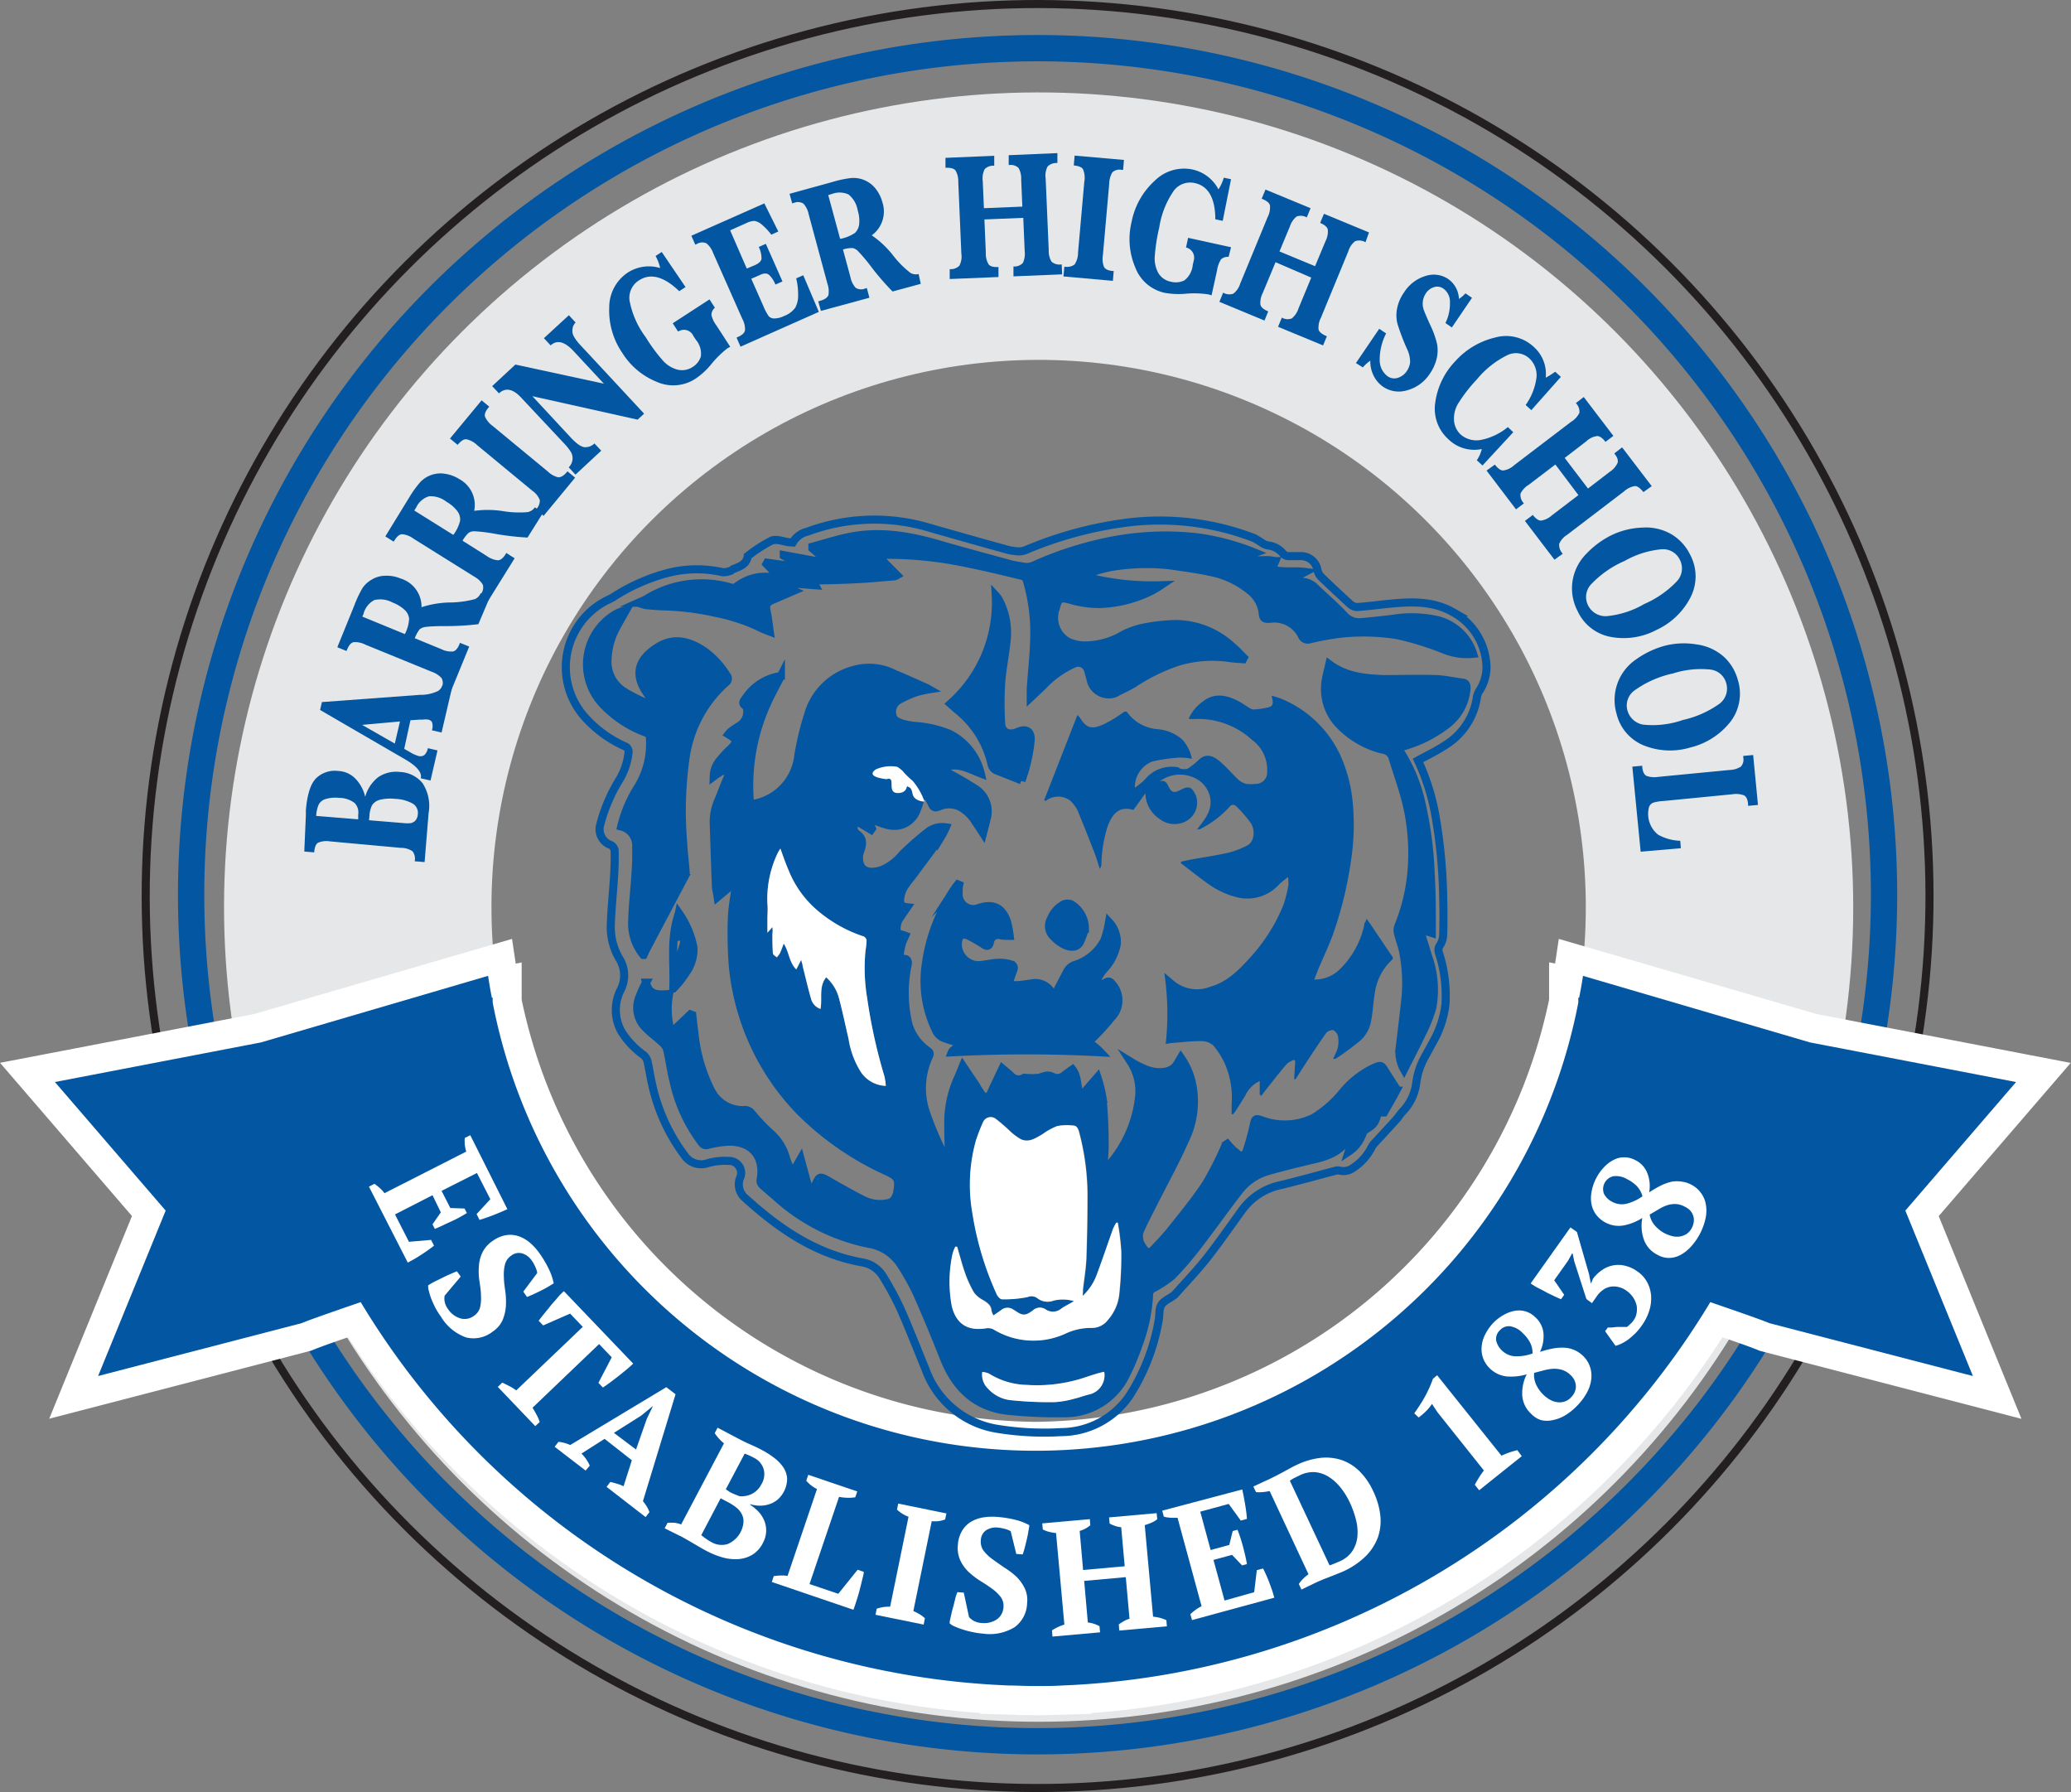 <svg id="Layer_1" data-name="Layer 1" xmlns="http://www.w3.org/2000/svg" viewBox="0 0 248.9 215.36"><rect x="0" y="0" width="248.9" height="215.36" fill="#808080" stroke="none"/><defs><style>.cls-1,.cls-2,.cls-3,.cls-4,.cls-7{fill:none;}.cls-1{stroke:#231f20;}.cls-1,.cls-5{stroke-width:0.97px;}.cls-2,.cls-7{stroke:#0356a1;stroke-miterlimit:10;}.cls-2{stroke-width:3.16px;}.cls-3{stroke:#e6e7e8;stroke-width:32.14px;}.cls-5,.cls-8{fill:#fff;}.cls-5{stroke:#fff;}.cls-6{fill:#0356a1;}.cls-7{stroke-width:0.97px;}</style></defs><circle class="cls-1" cx="128.04" cy="110.57" r="107.19" transform="translate(-44.02 120.03) rotate(-45)"/><path class="cls-2" d="M229.77,110.41A101.73,101.73,0,1,1,128,8.68,101.73,101.73,0,0,1,229.77,110.41Z" transform="translate(-3.34 -2.89)"/><circle class="cls-3" cx="128.16" cy="111.9" r="81.83" transform="translate(-27.6 184.59) rotate(-67.5)"/><path class="cls-4" d="M127.52,175.66c1.26,0,2.52,0,3.77-.11V106.72H61.68c-.1,1.41-.16,2.83-.16,4.27C61.52,146.65,91.12,175.66,127.52,175.66Z" transform="translate(-3.34 -2.89)"/><path class="cls-4" d="M128.26,177.27a67.12,67.12,0,0,0,66.27-57.07H62A67.11,67.11,0,0,0,128.26,177.27Z" transform="translate(-3.34 -2.89)"/><path class="cls-5" d="M127.77,208.52h-.45c-.69,0-1.38,0-2.07-.05l-3.64-.1v-.08A98.06,98.06,0,0,1,45.4,163c-2.17.74-3.89,1.35-4.64,1.67l-.21.08-30.48,7.92,9.69-23.74-15.5-18L34,125.22l30.48-8.88.44,2.93.63-.13,0,3.93a64.21,64.21,0,0,0,62.24,51.17A64.21,64.21,0,0,0,190,123.07l0-3.94.64.13.44-2.92,30.47,8.88,29.74,5.72-15.51,18,9.69,23.74L215,164.76l-.2-.08c-.76-.32-2.49-.93-4.65-1.67A98,98,0,0,1,134,208.3v.07l-3.64.11c-.69,0-1.37.05-2.07.05Z" transform="translate(-3.34 -2.89)"/><path class="cls-6" d="M245.64,132.92l-24.76-4.76h0l-27.29-8c-.13.88-.29,1.75-.46,2.62l-.1,0v.58a66.44,66.44,0,0,1-130.48,0v-.58l-.1,0c-.17-.87-.32-1.74-.45-2.62l-27.3,8h0L9.94,132.92l13.31,15.45-8.12,19.88,24.45-6.35c1.1-.46,3.83-1.4,7.11-2.53a95.33,95.33,0,0,0,77.94,46.07h0c.9,0,1.79.06,2.69.06h.94c.91,0,1.8,0,2.7-.06h0a95.33,95.33,0,0,0,77.93-46.07c3.28,1.13,6,2.07,7.11,2.53l24.45,6.35-8.12-19.88Z" transform="translate(-3.34 -2.89)"/><path class="cls-6" d="M47.23,98.65a4.49,4.49,0,0,1,1.57-2.37,3.86,3.86,0,0,1,2.62-.62A3.71,3.71,0,0,1,54.12,97a5,5,0,0,1,.73,3.61l-.48,5.88-1.19-.1a1.47,1.47,0,0,0-.26-1.2,2.45,2.45,0,0,0-1.4-.41L43,104a2.62,2.62,0,0,0-1.43.16c-.27.16-.42.55-.47,1.16l-1.19-.1.19-4.32,0-.62c.16-1.94.58-3.24,1.26-3.89a3.24,3.24,0,0,1,2.64-.85,3.05,3.05,0,0,1,2,.87A4.6,4.6,0,0,1,47.23,98.65Zm-.84,2.7,0-.57a1.62,1.62,0,0,0-.44-1.4,3.12,3.12,0,0,0-1.87-.61,4,4,0,0,0-1.63.15,1.36,1.36,0,0,0-.82.68,4.07,4.07,0,0,0-.29,1.34Zm1.3.11,4.13.34a3.75,3.75,0,0,0,.92,0,1.09,1.09,0,0,0,.55-.33,1.35,1.35,0,0,0,.27-.77,1.29,1.29,0,0,0-.62-1.24,4.66,4.66,0,0,0-2.12-.57A5.26,5.26,0,0,0,49,99a1.64,1.64,0,0,0-.93.63,3.22,3.22,0,0,0-.33,1.31Z" transform="translate(-3.34 -2.89)"/><path class="cls-6" d="M51.92,92.88l.65.37a4.37,4.37,0,0,0,1,.47.86.86,0,0,0,.78-.1,1.49,1.49,0,0,0,.41-.82l1.16.27-.84,3.62-1.17-.27c.17-.69-.46-1.45-1.87-2.27L41.81,88.21l.22-.95,11.79-.87A4.77,4.77,0,0,0,56,85.92a1.3,1.3,0,0,0,.52-.71l1.16.27-1.27,5.44-1.16-.27a1.55,1.55,0,0,0,0-1,.68.68,0,0,0-.43-.28,2.17,2.17,0,0,0-.69,0l-.35,0-1.11.07Zm-1.13-.63.62-2.66L46.86,90Z" transform="translate(-3.34 -2.89)"/><path class="cls-6" d="M53.19,79.59l3.19,1.31a2.61,2.61,0,0,0,1.39.28c.31-.06.57-.35.78-.86l.07-.18,1.11.45-2.3,5.61-1.11-.45.09-.21a1.22,1.22,0,0,0,0-1.16,2.8,2.8,0,0,0-1.18-.76l-8-3.27a2.64,2.64,0,0,0-1.39-.29c-.31.07-.56.35-.77.86l-.09.2-1.1-.45,1.7-4.18.38-.94a13.36,13.36,0,0,1,.95-2,3.38,3.38,0,0,1,1.09-1,3.18,3.18,0,0,1,1.64-.47,4.25,4.25,0,0,1,1.84.33A3.53,3.53,0,0,1,54,75.86a11.59,11.59,0,0,1,3.59-.57,12.22,12.22,0,0,0,2.78-.39,1.28,1.28,0,0,0,.73-.71l1.11.46L60.83,77.9a33.29,33.29,0,0,1-4.16.23c-1.11,0-1.83.05-2.17.1a1.42,1.42,0,0,0-.73.29A4,4,0,0,0,53.19,79.59ZM52,79.09a4.58,4.58,0,0,0,.51-1.83A1.63,1.63,0,0,0,52,76.21a4.48,4.48,0,0,0-1.47-.91A3.13,3.13,0,0,0,48.33,75a2.61,2.61,0,0,0-1.28,1.57c0,.1-.1.25-.16.42Z" transform="translate(-3.34 -2.89)"/><path class="cls-6" d="M58.93,67.87l2.92,1.84a2.7,2.7,0,0,0,1.32.51c.32,0,.62-.25.92-.71l.1-.17,1,.64L62,75.11l-1-.64.12-.18a1.22,1.22,0,0,0,.24-1.15,2.67,2.67,0,0,0-1-.94L53,67.6a2.63,2.63,0,0,0-1.32-.51c-.31,0-.62.24-.91.71l-.12.18-1-.63L52,63.52l.53-.86a12.42,12.42,0,0,1,1.28-1.79A3.34,3.34,0,0,1,55.09,60a3.27,3.27,0,0,1,1.69-.18,4.36,4.36,0,0,1,1.75.64,3.53,3.53,0,0,1,1.8,3.82,12,12,0,0,1,3.63.06,11.79,11.79,0,0,0,2.81.09,1.38,1.38,0,0,0,.85-.57l1,.63-1.88,3A32.82,32.82,0,0,1,62.61,67a18.48,18.48,0,0,0-2.15-.26,1.28,1.28,0,0,0-.77.16A3.75,3.75,0,0,0,58.93,67.87Zm-1.11-.7a4.59,4.59,0,0,0,.82-1.72,1.7,1.7,0,0,0-.32-1.12A4.38,4.38,0,0,0,57,63.19a3.07,3.07,0,0,0-2.1-.66,2.51,2.51,0,0,0-1.53,1.32l-.24.39Z" transform="translate(-3.34 -2.89)"/><path class="cls-6" d="M58.34,56.35l-.92-.76L61.22,51l.92.76-.11.13c-.36.43-.49.8-.39,1.1a2.81,2.81,0,0,0,.9,1.08l6.65,5.49a2.7,2.7,0,0,0,1.24.69c.31,0,.64-.17,1-.59l.11-.13.92.76-3.79,4.59-.92-.76A1.53,1.53,0,0,0,68.22,63a2.37,2.37,0,0,0-.91-1.14l-6.64-5.49a2.62,2.62,0,0,0-1.27-.69C59.09,55.64,58.74,55.87,58.34,56.35Z" transform="translate(-3.34 -2.89)"/><path class="cls-6" d="M67.32,50.5l4.56,4.91c.73.79,1.31,1.2,1.74,1.22a1.54,1.54,0,0,0,1.16-.45l.82.87-3.1,2.88-.81-.88a1.52,1.52,0,0,0,.29-1.8,6.27,6.27,0,0,0-.87-1.1L66,50.7c-1-1.09-1.91-1.27-2.69-.54l-.82-.87,2.79-2.59L75.92,49l-3.64-3.91q-1.62-1.75-2.76-.69l-.81-.87,3-2.76.81.88a1.17,1.17,0,0,0-.37.76,1.42,1.42,0,0,0,.15.9,5.29,5.29,0,0,0,.83,1.09l7.62,8.2-.78.72Z" transform="translate(-3.34 -2.89)"/><path class="cls-6" d="M84.84,42.74l-.65-1,4.42-2.87.65,1a1.14,1.14,0,0,0-.42.85,3.23,3.23,0,0,0,.6,1.28l1.66,2.56-.37.21a12.26,12.26,0,0,0-2,2,8.73,8.73,0,0,1-1.76,1.6,4.87,4.87,0,0,1-4.69.41,8.72,8.72,0,0,1-4.15-3.48,9,9,0,0,1-1.57-5.49,5,5,0,0,1,2.24-4.17,4.68,4.68,0,0,1,3.88-.54,5.6,5.6,0,0,0-.55-1.45l.74-.48,2.86,4.22-.76.49q-2.75-2.65-4.83-1.3A2.46,2.46,0,0,0,79,39a10.48,10.48,0,0,0,1.93,4.39A19.86,19.86,0,0,0,83,46.21a3.59,3.59,0,0,0,1.76,1.1A2.31,2.31,0,0,0,86.57,47a2.27,2.27,0,0,0,1-1.27,2.56,2.56,0,0,0-.59-2l-.3-.45A1.24,1.24,0,0,0,84.84,42.74Z" transform="translate(-3.34 -2.89)"/><path class="cls-6" d="M93.63,36.39l1.46,3.3a6.52,6.52,0,0,0,.63,1.19.89.89,0,0,0,.66.28,2.74,2.74,0,0,0,1.2-.3,2.85,2.85,0,0,0,1.34-1,3,3,0,0,0,.34-1.52,8,8,0,0,0-.23-2l.85-.37,1.87,4.4-9.41,4.18-.48-1.09.19-.09c.51-.22.78-.49.83-.81a2.62,2.62,0,0,0-.33-1.36l-3.5-7.9a2.65,2.65,0,0,0-.81-1.17,1.23,1.23,0,0,0-1.15.08l-.19.08-.47-1.07,8.77-3.89,1.68,3.38-.84.38a7.73,7.73,0,0,0-1.15-1.22,1.82,1.82,0,0,0-.87-.43,2.32,2.32,0,0,0-1,.27l-1.93.86,2,4.59,1-.42c.46-.2.71-.45.77-.74a3.06,3.06,0,0,0-.33-1.43l.85-.38,2,4.52-.86.38c0-.09-.06-.15-.07-.19a3.13,3.13,0,0,0-.65-.95c-.26-.25-.65-.26-1.16,0Z" transform="translate(-3.34 -2.89)"/><path class="cls-6" d="M104.65,32.87l.9,3.33a2.69,2.69,0,0,0,.62,1.27,1.21,1.21,0,0,0,1.15.09l.2-.05.31,1.16L102,40.25l-.32-1.15.22-.06c.54-.15.86-.37,1-.67a2.79,2.79,0,0,0-.12-1.4l-2.25-8.33a2.69,2.69,0,0,0-.62-1.27,1.23,1.23,0,0,0-1.15-.1l-.21.06-.32-1.15L102.52,25l1-.28a12.5,12.5,0,0,1,2.16-.44,3.44,3.44,0,0,1,1.48.23,3.4,3.4,0,0,1,1.37,1,4.44,4.44,0,0,1,.85,1.66,3.54,3.54,0,0,1-1.27,4,11.6,11.6,0,0,1,2.63,2.5,11.59,11.59,0,0,0,2,2,1.29,1.29,0,0,0,1,.15L114,37l-3.39.92a31.64,31.64,0,0,1-2.71-3.16,20.31,20.31,0,0,0-1.41-1.66,1.28,1.28,0,0,0-.67-.4A3.69,3.69,0,0,0,104.65,32.87Zm-.34-1.27a4.84,4.84,0,0,0,1.77-.71,1.69,1.69,0,0,0,.51-1,4.06,4.06,0,0,0-.17-1.72,3.11,3.11,0,0,0-1.1-1.91,2.58,2.58,0,0,0-2-.06l-.44.13Z" transform="translate(-3.34 -2.89)"/><path class="cls-6" d="M121.65,29.26l.17,4a2.5,2.5,0,0,0,.33,1.39c.19.25.59.36,1.19.33l0,1.2-5.86.24,0-1.19a1.45,1.45,0,0,0,1.16-.41,2.34,2.34,0,0,0,.24-1.43l-.37-8.62a2.58,2.58,0,0,0-.33-1.39c-.2-.25-.6-.35-1.21-.33l0-1.19,5.86-.25,0,1.2a1.42,1.42,0,0,0-1.15.41,2.47,2.47,0,0,0-.23,1.43l.14,3.26,4.62-.19-.14-3.27a2.52,2.52,0,0,0-.32-1.38,1.38,1.38,0,0,0-1.18-.34l0-1.19,5.85-.25,0,1.19a1.51,1.51,0,0,0-1.17.41,2.34,2.34,0,0,0-.24,1.44l.37,8.61a2.47,2.47,0,0,0,.34,1.4,1.46,1.46,0,0,0,1.22.32l.05,1.2-5.85.24,0-1.19a1.39,1.39,0,0,0,1.13-.42,2.57,2.57,0,0,0,.22-1.42l-.17-4Z" transform="translate(-3.34 -2.89)"/><path class="cls-6" d="M132.39,22.77l.1-1.18,5.93.52-.1,1.19-.18,0a1.24,1.24,0,0,0-1.12.31,2.77,2.77,0,0,0-.37,1.35l-.76,8.59a2.66,2.66,0,0,0,.13,1.41c.15.28.5.44,1,.49h.17l-.1,1.19-5.94-.53.11-1.18a1.54,1.54,0,0,0,1.22-.25,2.44,2.44,0,0,0,.42-1.4l.76-8.59a2.55,2.55,0,0,0-.15-1.43C133.4,23,133,22.83,132.39,22.77Z" transform="translate(-3.34 -2.89)"/><path class="cls-6" d="M145.88,32.63l.25-1.16,5.16,1.13L151,33.76a1.21,1.21,0,0,0-.91.29,3.43,3.43,0,0,0-.48,1.33l-.66,3c-.17-.06-.31-.09-.42-.12a11.76,11.76,0,0,0-2.83-.06,9.52,9.52,0,0,1-2.38-.12A4.89,4.89,0,0,1,139.77,35a8.67,8.67,0,0,1-.44-5.4,9,9,0,0,1,2.8-5,5,5,0,0,1,4.54-1.34,4.65,4.65,0,0,1,3.11,2.39,5.31,5.31,0,0,0,.64-1.41l.87.19-1,5-.89-.19c0-2.54-.85-4-2.46-4.35a2.47,2.47,0,0,0-2.51.89,10.64,10.64,0,0,0-1.77,4.46,21.62,21.62,0,0,0-.54,3.51,3.6,3.6,0,0,0,.46,2,2.25,2.25,0,0,0,1.51,1,2.33,2.33,0,0,0,1.6-.17,2.66,2.66,0,0,0,1-1.86l.12-.52A1.26,1.26,0,0,0,145.88,32.63Z" transform="translate(-3.34 -2.89)"/><path class="cls-6" d="M156.64,34.4l-1.54,3.7a2.57,2.57,0,0,0-.28,1.4c.07.31.39.58.94.81l-.45,1.1-5.42-2.25.45-1.1a1.47,1.47,0,0,0,1.23.12,2.44,2.44,0,0,0,.82-1.2l3.3-8a2.57,2.57,0,0,0,.28-1.4q-.1-.46-1-.81l.46-1.1,5.42,2.24-.46,1.11a1.43,1.43,0,0,0-1.22-.11,2.55,2.55,0,0,0-.81,1.2l-1.25,3,4.28,1.77,1.25-3a2.54,2.54,0,0,0,.28-1.4c-.06-.3-.37-.57-.92-.8l.46-1.1,5.41,2.24L167.45,32a1.5,1.5,0,0,0-1.24-.13,2.4,2.4,0,0,0-.82,1.21l-3.3,8a2.52,2.52,0,0,0-.28,1.41c.08.3.41.57,1,.81l-.46,1.1-5.41-2.24.46-1.1a1.37,1.37,0,0,0,1.2.09,2.55,2.55,0,0,0,.8-1.2l1.53-3.7Z" transform="translate(-3.34 -2.89)"/><path class="cls-6" d="M166.3,46.52l2.8-4.12.83.56a6.84,6.84,0,0,0-.77,3.34,2.38,2.38,0,0,0,.94,1.8,1.37,1.37,0,0,0,1.25.19,2,2,0,0,0,1.08-.83,2.41,2.41,0,0,0,.38-1,3.56,3.56,0,0,0-.39-1.68,27.06,27.06,0,0,1-1.12-2.95,4.15,4.15,0,0,1-.06-1.83,5,5,0,0,1,.83-1.95,4.64,4.64,0,0,1,2.61-2,3.12,3.12,0,0,1,2.68.35,3.06,3.06,0,0,1,1.32,2.41,3.67,3.67,0,0,0,.78-.67l.79.54-2.42,3.56-.77-.53a5.34,5.34,0,0,0,.54-2.48,1.94,1.94,0,0,0-.78-1.65,1.26,1.26,0,0,0-1.12-.19,1.81,1.81,0,0,0-1,.76,2.23,2.23,0,0,0-.24,2c.12.32.4,1,.84,1.94a10.88,10.88,0,0,1,.75,2.14A4.23,4.23,0,0,1,176,46a5.42,5.42,0,0,1-.81,1.79,4.73,4.73,0,0,1-2.73,2,3.37,3.37,0,0,1-2.89-.42,3.46,3.46,0,0,1-1.15-1.35,3.77,3.77,0,0,1-.39-1.79,4.62,4.62,0,0,0-.9.81Z" transform="translate(-3.34 -2.89)"/><path class="cls-6" d="M185.21,54.83l-3.7,4-.68-.63a4.29,4.29,0,0,0,.6-1.35,4.43,4.43,0,0,1-4-1.16,4.91,4.91,0,0,1-1.59-4.46,8.88,8.88,0,0,1,2.4-4.93A9.29,9.29,0,0,1,183,43.46a4.87,4.87,0,0,1,4.74,1.18,4.34,4.34,0,0,1,1.37,3.64,10.27,10.27,0,0,0,1.14-.72l.68.62-3.55,4-.68-.62A7.35,7.35,0,0,0,188,48.27a2.75,2.75,0,0,0-.86-2.31,2.36,2.36,0,0,0-2.62-.4,11,11,0,0,0-3.68,2.92,18.37,18.37,0,0,0-2.17,2.77,3.48,3.48,0,0,0-.58,2.18,2.56,2.56,0,0,0,.79,1.67,2.89,2.89,0,0,0,2.37.67,7.3,7.3,0,0,0,3.31-1.56Z" transform="translate(-3.34 -2.89)"/><path class="cls-6" d="M190.27,58.71l-3.19,2.43a2.6,2.6,0,0,0-1,1.07,1.42,1.42,0,0,0,.41,1.17l-.95.72L182,59.44l1-.72c.36.47.69.71,1,.71a2.42,2.42,0,0,0,1.31-.63l6.85-5.22a2.58,2.58,0,0,0,1-1.08,1.47,1.47,0,0,0-.43-1.17l.95-.73,3.56,4.67-.95.72c-.36-.47-.69-.7-1-.7a2.31,2.31,0,0,0-1.3.63l-2.6,2,2.8,3.68,2.6-2a2.54,2.54,0,0,0,.95-1.07c.1-.3,0-.68-.39-1.15l.94-.73,3.56,4.66-1,.72c-.37-.47-.7-.72-1-.73a2.42,2.42,0,0,0-1.31.63l-6.86,5.23a2.47,2.47,0,0,0-.95,1.08,1.5,1.5,0,0,0,.43,1.19l-1,.72-3.55-4.66.95-.72c.35.46.69.69,1,.68a2.47,2.47,0,0,0,1.29-.63l3.19-2.43Z" transform="translate(-3.34 -2.89)"/><path class="cls-6" d="M196.94,67.24a9.32,9.32,0,0,1,3.82-.95,6.09,6.09,0,0,1,3.5.83,5.81,5.81,0,0,1,2.18,2.38,5.52,5.52,0,0,1,.08,5.16,8.69,8.69,0,0,1-4.12,3.94,8.43,8.43,0,0,1-5.47.83,5.47,5.47,0,0,1-4-3.13,5.86,5.86,0,0,1-.59-3.63A5.94,5.94,0,0,1,194,69.43,10.77,10.77,0,0,1,196.94,67.24Zm1.65,3.06a12.24,12.24,0,0,0-4,2.78,2.23,2.23,0,0,0-.41,2.52,2.36,2.36,0,0,0,2.19,1.34,11,11,0,0,0,4.59-1.47,12,12,0,0,0,3.87-2.68,2.26,2.26,0,0,0,.4-2.63A2.23,2.23,0,0,0,203,68.9,11,11,0,0,0,198.59,70.3Z" transform="translate(-3.34 -2.89)"/><path class="cls-6" d="M203.31,80.52a9.21,9.21,0,0,1,3.92-.19,6.11,6.11,0,0,1,3.28,1.48,5.8,5.8,0,0,1,1.68,2.76,5.54,5.54,0,0,1-.9,5.08,8.75,8.75,0,0,1-4.81,3.07,8.47,8.47,0,0,1-5.53-.23,5.48,5.48,0,0,1-3.33-3.84A5.89,5.89,0,0,1,200,82.11,10.83,10.83,0,0,1,203.31,80.52Zm1,3.32a12.42,12.42,0,0,0-4.5,2,2.23,2.23,0,0,0-.89,2.39,2.37,2.37,0,0,0,1.89,1.74,11,11,0,0,0,4.79-.56,12.12,12.12,0,0,0,4.31-1.89,2.28,2.28,0,0,0,.9-2.51,2.23,2.23,0,0,0-1.93-1.66A11.08,11.08,0,0,0,204.34,83.84Z" transform="translate(-3.34 -2.89)"/><path class="cls-6" d="M205.35,104.82l-4.83.42-1-10.22,1.19-.11v.16c.06.56.23.92.51,1.06a2.8,2.8,0,0,0,1.4.12l8.58-.83a2.7,2.7,0,0,0,1.36-.4,1.26,1.26,0,0,0,.29-1.12l0-.17,1.19-.11.58,6-1.19.11,0-.22q-.07-.84-.51-1.05a2.8,2.8,0,0,0-1.4-.12l-8.28.81a5.35,5.35,0,0,0-1.22.2.93.93,0,0,0-.48.48,3.19,3.19,0,0,0,1.07,3.36,5.81,5.81,0,0,0,2.67.74Z" transform="translate(-3.34 -2.89)"/><path class="cls-7" d="M98.62,68.08a2.71,2.71,0,0,1,1.76-1.3,23.07,23.07,0,0,1,14.84-.42c3,.86,5.91,1.68,8.87,2.5a7.38,7.38,0,0,0,1.46.28,2.28,2.28,0,0,0,1-.12,46.26,46.26,0,0,1,11.59-3.24,31.55,31.55,0,0,1,15.92,1.77,10.65,10.65,0,0,1,1.05.65,1.92,1.92,0,0,0,.64.24,2.69,2.69,0,0,1,1.81,1,.89.89,0,0,0,.57.28c.51,0,1,0,1.55,0a2,2,0,0,1,2,1.7,1.77,1.77,0,0,0,.46.82q1.71,1.65,3.48,3.26a1.31,1.31,0,0,0,.87.34c1.4-.11,2.8-.3,4.2-.43,2.52-.23,5-.26,7.3,1.06a7.74,7.74,0,0,1,4,6.43,5.25,5.25,0,0,1-.85,3,2.12,2.12,0,0,0-.29.7A8.15,8.15,0,0,1,177,92.46c-1,.67-2.13,1.2-3.24,1.81a26.71,26.71,0,0,1,2.1,6.67,62.33,62.33,0,0,1,.93,10q.06,2.14,0,4.29a2.6,2.6,0,0,1-.37,1.22,1,1,0,0,0-.15.93,16.55,16.55,0,0,1,.79,6.21,11.89,11.89,0,0,1-1.51,4.54l-.91,1.67a8.58,8.58,0,0,0-1.09,3.24,6.06,6.06,0,0,1-1.69,3.48c-.29.32-.51.71-.8,1-.83.92-1.67,1.82-2.51,2.73a2.08,2.08,0,0,0-.37.51,6.35,6.35,0,0,1-2.19,2.46,2,2,0,0,1-1.64.35,1,1,0,0,0-.46,0c-2.21.58-4.4,1.2-6.61,1.73a7.74,7.74,0,0,0-4.66,3c-1.41,1.95-2.78,3.92-4.26,5.81-1.19,1.5-2.53,2.89-3.8,4.33a.9.9,0,0,1-.19.15c-.5.37-1.18.64-1.47,1.14s-.18,1.23-.31,1.85a24.44,24.44,0,0,1-3.48,9,10,10,0,0,1-8.23,4.41,35,35,0,0,1-7.78-.41,11,11,0,0,1-8.53-7.15c-1-2.42-1.94-4.86-3-7.25a37,37,0,0,0-2.06-3.82,3.59,3.59,0,0,0-2.57-1.77c-5.54-1-9.93-4-14-7.69a2.14,2.14,0,0,1-.68-2.4,1.45,1.45,0,0,0-1.37-2.1,7.59,7.59,0,0,0-2.46.26,2.41,2.41,0,0,1-2.82-.92A22.15,22.15,0,0,1,81.67,133c-.2-.85-.31-1.72-.51-2.56a1.47,1.47,0,0,0-.47-.76A9.93,9.93,0,0,1,78,126.81a5.33,5.33,0,0,1-.05-5,3.8,3.8,0,0,0-.2-3.76,7.42,7.42,0,0,1-1-4c.06-2,.28-4,.4-6,.06-1,.08-2,.06-3a.93.93,0,0,0-.48-.62,2,2,0,0,1-1.24-2.48,19.62,19.62,0,0,1,2.25-5.29,7.87,7.87,0,0,0,1.13-3.29.69.69,0,0,0-.46-.81A14.27,14.27,0,0,1,73.57,89a9,9,0,0,1,3-14.1,4.23,4.23,0,0,0,.47-.25,22.59,22.59,0,0,1,6.94-3,14.1,14.1,0,0,1,6.2,0,2,2,0,0,0,.88-.14c.15,0,.27-.17.41-.23.77-.31,1.6-.56,1.74-1.57a17,17,0,0,1,2.86-1.85c.59-.24,1.42.11,2.14.2Zm52.21,72.27-.2.13a3,3,0,0,1-.12.32,40.67,40.67,0,0,1-2.26,4.41c-1.26,1.9-2.72,3.67-4.14,5.46-.66.83-1.4,1.6-2.13,2.37-.46.49-.86.43-1.21-.13a2.76,2.76,0,0,1-.42-.71,2.28,2.28,0,0,1-.08-1.23c.48-1.15,1.07-2.25,1.63-3.36,1.29-2.57,2.69-5.09,3.86-7.72a10.5,10.5,0,0,0,.81-6.94,8.56,8.56,0,0,0-1.31-2.95c-.21.35-.37.65-.56.92-.67.92-2.17,1-3.47.56a12.7,12.7,0,0,1-2-1,6.5,6.5,0,0,1,1,4.34,14.8,14.8,0,0,1-2.62,6.84c-.46.65-1,1.26-1.47,1.89l-.21-.11c.06-1,.19-2.09.17-3.13,0-1.8-.09-3.61-.24-5.4a17.27,17.27,0,0,0-.63-2.56l-2,2.3c-.54-1.1-.29-2.32-1-3.24-.34.24-.65.44-.93.68a1.3,1.3,0,0,1-1.49.19c-.62-.32-1.08,0-1.62.13a8.37,8.37,0,0,1-1.66,0,.34.34,0,0,0-.11,0,1.2,1.2,0,0,1-1.51-.16c-.31-.3-.64-.56-1.1-.95-.38.79-.71,1.52-1.06,2.23-.21.42-.39,1.08-.71,1.16-.65.17-.87-.57-1.22-1a1.47,1.47,0,0,1-.1-.22L119.06,131l-.5,1.23a13.07,13.07,0,0,0-1.25,5.1c0,1.21,0,2.42.06,3.63a7.62,7.62,0,0,1-.14,1.16,6,6,0,0,1-.67-.9,40.4,40.4,0,0,1-1.86-4.41,9.14,9.14,0,0,1,.29-7c.16-.33.08-.46-.2-.67a5.93,5.93,0,0,1-2.27-3.15,16.22,16.22,0,0,1-.09-7.17c.06-.34,0-.67-.35-.69-.6,0-.63-.39-.57-.81a7.64,7.64,0,0,1,.26-1.15c.1-.3.26-.59.36-.83-.41-.16-.94-.21-1-.45a2.41,2.41,0,0,1,.1-1.2,1.38,1.38,0,0,1,.21-.42l.92-1.35c-.92-.09-.9-.69-.8-1.25a3.17,3.17,0,0,1,.44-1.19c.31-.52.73-1,1.09-1.47,1.12-1.52,2.25-3,3.35-4.57a8.42,8.42,0,0,0,.58-1.13,2.81,2.81,0,0,0-2.22.61,36.82,36.82,0,0,0-3,2.64,6.42,6.42,0,0,1-2.48,1.88c-1.85.6-2.92-.07-2.72-1.84a2,2,0,0,1,.11-.4c.3-.8.45-1.55-.44-2.12a.93.93,0,0,1-.33-.62,6.16,6.16,0,0,1,.08-1.06l2,1.21.11-.15-.58-1.31c.77.29,1.49.61,2.23.82a3.73,3.73,0,0,0,1.55.13,2.86,2.86,0,0,0,2.18-1.88c.29-.71.49-1.47.8-2.37a10.82,10.82,0,0,1,1,1.58c.21.57.45.55.93.36a3,3,0,0,1,2.52.08,5.05,5.05,0,0,1,1.86,1.84c.27.39.53.79.86,1.3.17-.66.31-1.17.43-1.69a3.22,3.22,0,0,0-1.21-3.54,43.93,43.93,0,0,0-4.21-2.41c1.62-1.08,3.12-.15,4.72.47a7.16,7.16,0,0,0-3.8-4.78,13.36,13.36,0,0,0-4.19-.94,8.84,8.84,0,0,1-1.45-.28c-.52-.17-1.08-.39-1.18-1a1.67,1.67,0,0,1,.64-1.75,12.92,12.92,0,0,1,2.18-1,12.46,12.46,0,0,1,1.58-.36l-.32-.18c-1.27-.56-2.53-1.14-3.81-1.67a6.71,6.71,0,0,0-5-.46,7.72,7.72,0,0,0-5.18,4.7,34.31,34.31,0,0,0-1.41,5.67,6.58,6.58,0,0,1-4.85,5.58c-.77.23-1,.07-1-.73A23.88,23.88,0,0,1,95.72,87c.44-.93.94-1.83,1.47-2.87A6.06,6.06,0,0,0,93,86.75c-.28.37-.57.67,0,1,.09,0,.12.24.13.36a2,2,0,0,1-.91,2c-.35.21-.69.43-1,.67a2.81,2.81,0,0,0-.33.35c1.1.67,1.12.9.24,1.77a11.34,11.34,0,0,0-1.21,1.29,3.09,3.09,0,0,0-.8,2,8.76,8.76,0,0,1,1-.65,2.3,2.3,0,0,1,.71-.11c0,.25,0,.5,0,.75a.82.82,0,0,1-.11.28c-.35.83-.67,1.68-1,2.51a6.36,6.36,0,0,0-.6,2.87q.12,3.69.25,7.38c0,.46.14.91.22,1.46l2.27-1.9c-.21,1.56-.5,3-.56,4.42a51.91,51.91,0,0,0,.1,5.58,29,29,0,0,0,8,17.58,35.33,35.33,0,0,0,10.55,7.31c1.31.62,1.5.94,1.22,2.5a.13.13,0,0,1,0,.06c-.17.61-.45,1.15-1.16,1.26a4.6,4.6,0,0,1-2.84-.35c-1.55-.78-3.06-1.65-4.57-2.51-.61-.34-.78-.32-1.1.3-.21.43-.41.87-.61,1.31h-.22l-1.11-4.08-.84,1.46-.27,0a12.5,12.5,0,0,1-.61-1.41,6.09,6.09,0,0,0-1.84-3.08,22.06,22.06,0,0,1-2.31-2.42,1,1,0,0,0-.9-.42,4.25,4.25,0,0,1-4-2.36,19.34,19.34,0,0,1-2-7c-.11-.68-.17-1.37-.25-2.06l-.22-.08L84,127a10.08,10.08,0,0,1-.25-4.65c-1.19.07-2.39.23-2.77-1.37a12.81,12.81,0,0,0-.77,1.66,3.37,3.37,0,0,0,.8,3.83c.63.63,1.37,1.15,2,1.76a1.76,1.76,0,0,1,.52.85c.29,1.27.46,2.57.78,3.84a18.84,18.84,0,0,0,3.37,7.29.62.62,0,0,0,.75.26,13,13,0,0,1,2.22-.37c3-.18,4.66,1.76,4.09,4.64a.69.69,0,0,0,.21.53c.56.53,1.16,1,1.75,1.53a23.42,23.42,0,0,0,11,5.55,5.67,5.67,0,0,1,4,2.68,27.86,27.86,0,0,1,1.87,3.38c1.14,2.57,2.21,5.17,3.25,7.79,1.39,3.49,3.78,5.78,7.59,6.22a55.62,55.62,0,0,0,6.71.3,8.11,8.11,0,0,0,7.55-4.63,29.26,29.26,0,0,0,1.51-3.61,20.19,20.19,0,0,0,1.27-6.15.86.86,0,0,1,.36-.56,14.19,14.19,0,0,0,2.32-1.5,37.24,37.24,0,0,0,3.18-3.69c1.66-2.14,3.21-4.35,4.86-6.48a6.74,6.74,0,0,1,3.51-2.46c1.52-.44,3.06-.82,4.6-1.19,1.93-.46,3.92-.79,5.07-2.72.08-.14.3-.2.45-.3l.18.11-.55,1.74c1.58-1.05,1.91-2.7,2.23-4.34l.16.05.16,1.31c1-.66.82-1.83,1.22-2.7l.14.05.19.92.15,0c.49-.87,1-1.73,1.46-2.61a.36.36,0,0,0,0-.26c-.46-.72-.93-1.42-1.37-2.15s-.53-.64-1.31-.33a10.91,10.91,0,0,0-3.8,3,13.75,13.75,0,0,1-3.44,3,7.91,7.91,0,0,1-6.27.29c-.72-.24-.76-.19-.93.57a29.15,29.15,0,0,1-.84,3.08c-.25.73-.78.78-1.31.22C151.49,141.12,151.16,140.73,150.83,140.35Zm29.56-58.89a6.06,6.06,0,0,0-4.09-4,14.07,14.07,0,0,0-5.67-.19c-1.26.14-2.52.29-3.79.39a2.41,2.41,0,0,1-2-.86c-1.1-1.17-2.33-2.21-3.49-3.33a2.39,2.39,0,0,0-1.78-.67,5.68,5.68,0,0,1-1-.15v-.18l1.62-.85c-1.35-.18-2.69.1-4-.3l.42-1a6.41,6.41,0,0,0-.87-.12c-.64,0-1.27.05-1.91,0a3.28,3.28,0,0,1-.83-.25l0-.2,1.19-.43a28.4,28.4,0,0,0-7.1-1.88,34.18,34.18,0,0,0-11.54.72,42,42,0,0,0-7.82,2.61,2.09,2.09,0,0,1-1.31.23c-.51-.1-1-.15-1.52-.28-2.91-.79-5.82-1.57-8.71-2.41-3.6-1.05-7.24-1.67-11-.85-1.42.31-2.81.75-4.21,1.13v.2l1.68,1.47-.12.26-5-.92,0,.07,2,1.17-.1.22-3.9-.55-.08.15L96.76,72a7,7,0,0,1-1.09.21,5.55,5.55,0,0,0-3.78,1.16.84.84,0,0,1-.69.13A12.54,12.54,0,0,0,81,74.9c-.24.14-.52.24-.92.42a4.25,4.25,0,0,0,.86.28c.74.08,1.49.14,2.24.16a32.7,32.7,0,0,1,6.39.83,21.79,21.79,0,0,1,5.28,1.79c.28.14.58.25,1,.41-.12-.82-.18-1.5-.32-2.17-.24-1.09-.14-1.32.89-1.74l2.32-1-1.82-.82,0-.18,4.4.34-.27-.52c.24,0,.44-.06.65-.07,1.5,0,3-.06,4.51-.13s3.08-.23,4.62-.35a1.29,1.29,0,0,0,.31-.13l-2.26-2.28a2,2,0,0,1,.22-.18l.53,0a46.38,46.38,0,0,1,9.84,1c2.28.46,4.53,1,6.79,1.55a.72.72,0,0,1,.45.4,22.28,22.28,0,0,1,.94,6.31c0,2.29-.28,4.58-.43,6.87,0,.3,0,.6,0,1l1.46-1.38a11.47,11.47,0,0,1,3.7-2.65,1.22,1.22,0,0,1,1.73.8c.15.47.26.95.39,1.43a2.25,2.25,0,0,0,2.81,1.33c.72-.41,1.49-.72,2.19-1.14a23.1,23.1,0,0,1,5.34-2.64,14.55,14.55,0,0,1,6.39-.46c.49.07,1,.09,1.5.13l.09-.17c-.48-.47-.94-1-1.45-1.4a10.06,10.06,0,0,0-6.78-2.66,22.23,22.23,0,0,0-3.81.43,9.65,9.65,0,0,0-2.37.82,9.21,9.21,0,0,1-4.83,1.33,5,5,0,0,1-1.92-.47A3.31,3.31,0,0,1,130.22,76c.33-1.3.58-1.37,1.88-1a12.19,12.19,0,0,0,3.33.48,15.09,15.09,0,0,0,6.24-1.55,12.88,12.88,0,0,0,1.19-.71,31.79,31.79,0,0,1-9-1c.31-.25.49-.5.72-.57a15.49,15.49,0,0,1,2.74-.69,25.72,25.72,0,0,1,6.56-.14c1.66.25,3.32.45,5,.82a10.72,10.72,0,0,1,4.59,2.15,4,4,0,0,1,1.6,2.6c.09.81.15.92,1,.85a3.7,3.7,0,0,1,3.75,2.07.75.75,0,0,0,.92.41,34.46,34.46,0,0,1,3.6-.66,25.62,25.62,0,0,1,6.94.16A35.49,35.49,0,0,1,177,81,7.27,7.27,0,0,0,180.39,81.46Zm-55.7,33.89a14.07,14.07,0,0,0-.32-1.69c-.57-1.7-1.69-2.23-3.39-1.66a1.77,1.77,0,0,1-2.43-1.77c0-.33,0-.66.07-1l-.15-.06c-.11.14-.23.27-.32.41a21.47,21.47,0,0,0-3.65,10.08,13.53,13.53,0,0,0,1.42,7.24,1.86,1.86,0,0,0,.84.72,16.14,16.14,0,0,0,1.67.52c.28.7-.53.77-.7,1.21a169.26,169.26,0,0,1,17.88,0,7.13,7.13,0,0,0-.88-.79c-.44-.35-.41-.64,0-1a27.56,27.56,0,0,0,2.18-2.41,2.9,2.9,0,0,0,.09-4c-.21-.27-.39-.43-.78-.18a5.6,5.6,0,0,1-1.23.46,4.28,4.28,0,0,1,1.19-2.25,6.09,6.09,0,0,0,1.38-2.84,3.52,3.52,0,0,0-.93-2.63,13.79,13.79,0,0,1-.55,2.15,6,6,0,0,1-3.58,3,1.66,1.66,0,0,0-.93.83c-.53,1-1.08,2.07-1.62,3.11a2.23,2.23,0,0,0-2.35-1.77c-.53.07-1.06.16-1.59.22s-.89,0-1.53.08c.24-.7.4-1.26.62-1.79.16-.37.08-.65-.27-.75a4.32,4.32,0,0,0-1.42-.2c-.84,0-1.68.27-2.52.29a2.52,2.52,0,0,1-2.43-2.68c.08-1,.61-1.24,1.45-.78a18.48,18.48,0,0,1,1.62.94c.43.29.66.29.79-.26a1,1,0,0,1,1.18-.85C123.83,115.36,124.19,115.35,124.69,115.35Zm-44,2.29c.13-.28.22-.49.33-.7q2.25-4.27,4.51-8.53a1.33,1.33,0,0,0,.22-.66c-.08-1.17-.24-2.32-.3-3.49a45.44,45.44,0,0,1,.32-10.55,14.91,14.91,0,0,1,4.8-8.81.54.54,0,0,0,.12-.81A10.28,10.28,0,0,0,88,81.16c-1.73-1.18-3.59-1.73-5.54-.54-2.3,1.42-3,3.18-1.39,5.53.34.51.65,1,1,1.54l-.08.16c-1.18-.59-2.43-1.08-3.54-1.78a4.21,4.21,0,0,1-2.09-4,8.57,8.57,0,0,1,1-3.68c.38-.72.79-1.42,1.19-2.13a3.63,3.63,0,0,0-1.29.48,7,7,0,0,0-1.6,10.64A13.52,13.52,0,0,0,81,90.94a.63.63,0,0,1,.45.65A9.9,9.9,0,0,1,80,97.49a15.63,15.63,0,0,0-2,4.72,2.34,2.34,0,0,1,1.8,2.4,30.86,30.86,0,0,1-.09,3.33c-.11,1.87-.34,3.75-.39,5.63A5.88,5.88,0,0,0,80.66,117.64ZM163.1,82.72c-.12.54-.25,1-.35,1.52a6.23,6.23,0,0,0,1.3,5.46A10.77,10.77,0,0,0,169.61,93a1.33,1.33,0,0,1,1.07.88c.42,1.4.91,2.78,1.32,4.18a25.7,25.7,0,0,1,1,9.32,22.59,22.59,0,0,1-1.63,6.88,1.42,1.42,0,0,0,0,.84c.19.77.49,1.51.63,2.28a19.69,19.69,0,0,1,.26,5.42c-.22,2-.45,4-.71,6.07a4.27,4.27,0,0,0,.53,2.54c.72-1.43,1.48-2.88,2.18-4.36a16.87,16.87,0,0,0,1.22-3.08,11.87,11.87,0,0,0-.51-6.16c-.31-1.07-.68-2.13-1-3.27l1.45.47c0-.24,0-.41,0-.59,0-2.2,0-4.41-.14-6.61a45.24,45.24,0,0,0-1.06-8.19,19.44,19.44,0,0,0-2.87-6.84l.61-.19a15.37,15.37,0,0,0,5.38-2.72,6.05,6.05,0,0,0,2.25-4.19c0-.43,0-.71-.54-.77-1-.12-2.06-.37-3.09-.41-2.1-.07-4.21,0-6.31,0C167.33,84.41,165.1,84.2,163.1,82.72Zm-37,14c.21-.64.43-1.21.56-1.8a19.13,19.13,0,0,0,.55-3.08c.07-1.09-.58-1.44-1.55-1s-1.93.14-2-1a40.8,40.8,0,0,1,0-4.82c.13-1.76.5-3.51.67-5.27a8.39,8.39,0,0,0-1-4.88,3,3,0,0,0-.32-.41,16.19,16.19,0,0,1-5.44,13c.33.3.61.54.89.78a11.6,11.6,0,0,1,4.07,6.6,1.06,1.06,0,0,0,.54.62C124.11,95.87,125.06,96.24,126.11,96.67Zm7.63,17.78a3.43,3.43,0,0,0-1.66-2.94,1.16,1.16,0,0,0-.86,0,3.32,3.32,0,0,0-1.54,1.7,1.74,1.74,0,0,0,.29,2.18,4.35,4.35,0,0,0,1.35,1c.83.39,1.51.26,1.83-.35A12.72,12.72,0,0,0,133.74,114.45Zm-48.81-1.82c-1.06,3.05-.53,6-.66,9a11.22,11.22,0,0,0,1.49-1.87,4.73,4.73,0,0,0,.93-3.07A10.77,10.77,0,0,0,84.93,112.63Z" transform="translate(-3.34 -2.89)"/><path class="cls-6" d="M150.83,140.35c.33.38.66.77,1,1.14.53.56,1.06.51,1.31-.22a29.15,29.15,0,0,0,.84-3.08c.17-.76.21-.81.93-.57a7.91,7.91,0,0,0,6.27-.29,13.75,13.75,0,0,0,3.44-3,10.91,10.91,0,0,1,3.8-3c.78-.31.94-.3,1.31.33s.91,1.43,1.37,2.15a.36.36,0,0,1,0,.26c-.48.88-1,1.74-1.46,2.61l-.15,0-.19-.92-.14-.05c-.4.87-.19,2-1.22,2.7l-.16-1.31-.16-.05c-.32,1.64-.65,3.29-2.23,4.34l.55-1.74-.18-.11c-.15.1-.37.16-.45.3-1.15,1.93-3.14,2.26-5.07,2.72-1.54.37-3.08.75-4.6,1.19a6.74,6.74,0,0,0-3.51,2.46c-1.65,2.13-3.2,4.34-4.86,6.48a37.24,37.24,0,0,1-3.18,3.69,14.19,14.19,0,0,1-2.32,1.5.86.86,0,0,0-.36.56,20.19,20.19,0,0,1-1.27,6.15,29.26,29.26,0,0,1-1.51,3.61,8.11,8.11,0,0,1-7.55,4.63,55.62,55.62,0,0,1-6.71-.3c-3.81-.44-6.2-2.73-7.59-6.22-1-2.62-2.11-5.22-3.25-7.79a27.86,27.86,0,0,0-1.87-3.38,5.67,5.67,0,0,0-4-2.68,23.42,23.42,0,0,1-11-5.55c-.59-.5-1.19-1-1.75-1.53a.69.69,0,0,1-.21-.53c.57-2.88-1.12-4.82-4.09-4.64a13,13,0,0,0-2.22.37.62.62,0,0,1-.75-.26A18.84,18.84,0,0,1,84.32,133c-.32-1.27-.49-2.57-.78-3.84a1.76,1.76,0,0,0-.52-.85c-.65-.61-1.39-1.13-2-1.76a3.37,3.37,0,0,1-.8-3.83A12.81,12.81,0,0,1,81,121c.38,1.6,1.58,1.44,2.77,1.37A10.08,10.08,0,0,0,84,127l2.14-2.17.22.08c.08.69.14,1.38.25,2.06a19.34,19.34,0,0,0,2,7,4.25,4.25,0,0,0,4,2.36,1,1,0,0,1,.9.42,22.06,22.06,0,0,0,2.31,2.42,6.09,6.09,0,0,1,1.84,3.08,12.5,12.5,0,0,0,.61,1.41l.27,0,.84-1.46,1.11,4.08h.22c.2-.44.4-.88.61-1.31.32-.62.49-.64,1.1-.3,1.51.86,3,1.73,4.57,2.51a4.6,4.6,0,0,0,2.84.35c.71-.11,1-.65,1.16-1.26a.13.13,0,0,0,0-.06c.28-1.56.09-1.88-1.22-2.5a35.33,35.33,0,0,1-10.55-7.31,29,29,0,0,1-8-17.58,51.91,51.91,0,0,1-.1-5.58c.06-1.43.35-2.86.56-4.42l-2.27,1.9c-.08-.55-.2-1-.22-1.46q-.13-3.69-.25-7.38a6.36,6.36,0,0,1,.6-2.87c.38-.83.7-1.68,1-2.51a.82.82,0,0,0,.11-.28c0-.25,0-.5,0-.75a2.3,2.3,0,0,0-.71.11,8.76,8.76,0,0,0-1,.65,3.09,3.09,0,0,1,.8-2A11.34,11.34,0,0,1,91,93c.88-.87.86-1.1-.24-1.77a2.81,2.81,0,0,1,.33-.35c.34-.24.68-.46,1-.67a2,2,0,0,0,.91-2c0-.12,0-.31-.13-.36-.56-.36-.27-.66,0-1a6.06,6.06,0,0,1,4.24-2.65c-.53,1-1,1.94-1.47,2.87a23.88,23.88,0,0,0-2.32,11.7c0,.8.28,1,1,.73a6.58,6.58,0,0,0,4.85-5.58,34.31,34.31,0,0,1,1.41-5.67,7.72,7.72,0,0,1,5.18-4.7,6.71,6.71,0,0,1,5,.46c1.28.53,2.54,1.11,3.81,1.67l.32.18a12.46,12.46,0,0,0-1.58.36,12.92,12.92,0,0,0-2.18,1,1.67,1.67,0,0,0-.64,1.75c.1.64.66.86,1.18,1a8.84,8.84,0,0,0,1.45.28,13.36,13.36,0,0,1,4.19.94,7.16,7.16,0,0,1,3.8,4.78c-1.6-.62-3.1-1.55-4.72-.47a43.93,43.93,0,0,1,4.21,2.41,3.22,3.22,0,0,1,1.21,3.54c-.12.52-.26,1-.43,1.69-.33-.51-.59-.91-.86-1.3a5.05,5.05,0,0,0-1.86-1.84,3,3,0,0,0-2.52-.08c-.48.19-.72.21-.93-.36a10.82,10.82,0,0,0-1-1.58c-.31.9-.51,1.66-.8,2.37a2.86,2.86,0,0,1-2.18,1.88,3.73,3.73,0,0,1-1.55-.13c-.74-.21-1.46-.53-2.23-.82l.58,1.31-.11.15-2-1.21a6.16,6.16,0,0,0-.08,1.06.93.93,0,0,0,.33.62c.89.57.74,1.32.44,2.12a2,2,0,0,0-.11.4c-.2,1.77.87,2.44,2.72,1.84a6.42,6.42,0,0,0,2.48-1.88,36.82,36.82,0,0,1,3-2.64,2.81,2.81,0,0,1,2.22-.61,8.42,8.42,0,0,1-.58,1.13c-1.1,1.54-2.23,3-3.35,4.57-.36.49-.78.95-1.09,1.47a3.17,3.17,0,0,0-.44,1.19c-.1.56-.12,1.16.8,1.25l-.92,1.35a1.38,1.38,0,0,0-.21.42,2.41,2.41,0,0,0-.1,1.2c.1.24.63.29,1,.45-.1.24-.26.53-.36.83a7.64,7.64,0,0,0-.26,1.15c-.06.42,0,.77.57.81.36,0,.41.35.35.69a16.22,16.22,0,0,0,.09,7.17,5.93,5.93,0,0,0,2.27,3.15c.28.21.36.34.2.67a9.14,9.14,0,0,0-.29,7,40.4,40.4,0,0,0,1.86,4.41,6,6,0,0,0,.67.9,7.62,7.62,0,0,0,.14-1.16c0-1.21-.07-2.42-.06-3.63a13.07,13.07,0,0,1,1.25-5.1l.5-1.23,1.51,2.48a1.47,1.47,0,0,0,.1.22c.35.43.57,1.17,1.22,1,.32-.08.5-.74.71-1.16.35-.71.68-1.44,1.06-2.23.46.39.79.65,1.1.95a1.2,1.2,0,0,0,1.51.16.34.34,0,0,1,.11,0,8.37,8.37,0,0,0,1.66,0c.54-.11,1-.45,1.62-.13a1.3,1.3,0,0,0,1.49-.19c.28-.24.59-.44.93-.68.75.92.5,2.14,1,3.24l2-2.3a17.27,17.27,0,0,1,.63,2.56c.15,1.79.21,3.6.24,5.4,0,1-.11,2.09-.17,3.13l.21.11c.49-.63,1-1.24,1.47-1.89a14.8,14.8,0,0,0,2.62-6.84,6.5,6.5,0,0,0-1-4.34,12.7,12.7,0,0,0,2,1c1.3.42,2.8.36,3.47-.56.19-.27.35-.57.56-.92a8.56,8.56,0,0,1,1.31,2.95,10.5,10.5,0,0,1-.81,6.94c-1.17,2.63-2.57,5.15-3.86,7.72-.56,1.11-1.15,2.21-1.63,3.36a2.28,2.28,0,0,0,.08,1.23,2.76,2.76,0,0,0,.42.71c.35.56.75.62,1.21.13.73-.77,1.47-1.54,2.13-2.37,1.42-1.79,2.88-3.56,4.14-5.46a40.67,40.67,0,0,0,2.26-4.41,3,3,0,0,0,.12-.32Zm-17.37,18.27c0-.37,0-.58.07-.79.14-1.26.36-2.51.41-3.77q.13-3.83.13-7.66a29.75,29.75,0,0,0-1-7.44c-.1-.39-.27-.77-.66-.81a6.06,6.06,0,0,0-2,.06,8,8,0,0,0-1.79,1c-.8.44-1.61,1-2.57.57a7.2,7.2,0,0,1-1.38-1.05,20.36,20.36,0,0,0-1.67-1.43,1,1,0,0,0-1.47.41,22,22,0,0,0-.86,2.21,19.68,19.68,0,0,0-.44,8.7,37.4,37.4,0,0,0,2.93,9.8c.11.25.42.6.63.6a13.92,13.92,0,0,0,3.1-.27,1.17,1.17,0,0,1,1.17.15,2,2,0,0,0,1.94.28,4.7,4.7,0,0,1,2.44.06c-.5.34-1,.56-1.52.9a1.56,1.56,0,0,1-1.9.08,1.22,1.22,0,0,0-1.47.1,3.84,3.84,0,0,1-.69.44c-.69.31-1.18-.21-1.7-.5a1.2,1.2,0,0,0-1.46.05c-.29.22-.6.41-.93.65a2,2,0,0,1-.24-.59c0-.66-.48-.94-1-1.25a3.29,3.29,0,0,1-1.1-.91,13.2,13.2,0,0,1-1.09-2.39c-.36-1-.63-2.08-.94-3.12l-.22,0a4.85,4.85,0,0,0-.33.87,15.9,15.9,0,0,0-.09,6.26c.5,2,1.78,3.05,4.11,2.68a1.49,1.49,0,0,1,.89.12,9.22,9.22,0,0,0,8.68.51,7.18,7.18,0,0,1,3.13-.68,2.39,2.39,0,0,0,1.94-.94,5.61,5.61,0,0,0,1.39-3.22,43.58,43.58,0,0,0,.23-5,29.91,29.91,0,0,0-.42-3.49h-.18a6.26,6.26,0,0,0-.4.77c-.64,1.81-1.25,3.62-1.92,5.42A6.56,6.56,0,0,1,133.46,158.62ZM109.8,133.38a7.82,7.82,0,0,0-.16-1.1,64.29,64.29,0,0,1-2.09-9.49,21.66,21.66,0,0,1-.19-5.63,8.69,8.69,0,0,0,.13-1.24.65.65,0,0,0-.32-.46,16.42,16.42,0,0,1-5.63-3.17,12.36,12.36,0,0,1-3.41-4.76c-.33-.83-.61-1.69-1-2.64a5.06,5.06,0,0,0-.3.49,12.75,12.75,0,0,0-1.26,6.17c0,.59,0,1.18,0,1.78s0,1,0,1.67l.6-.67a2.82,2.82,0,0,1,0,.81c0,.78,0,1.57.06,2.35,0,.17.3.31.46.47a2.48,2.48,0,0,0,.38-.49c.17-.35.29-.72.46-1.16.66,1,.63,2.24,1.51,3.1l.59-1.14c.08.35.13.55.18.75.32,1.3.62,2.61,1,3.9a1.75,1.75,0,0,0,1.14,1.24c.24-1.27-.23-2.65.68-3.8a5.06,5.06,0,0,1,1.52,2.43c.44,1.64.78,3.3,1.17,4.95a10.44,10.44,0,0,0,1.48,4A3.74,3.74,0,0,0,109.8,133.38Zm26.25,34.36c-.34.08-.66.14-1,.24-.88.26-1.75.6-2.64.81a18,18,0,0,1-5.65.52,8.94,8.94,0,0,1-4.58-1.36,2.53,2.53,0,0,0-.81-.2,2.3,2.3,0,0,0,.68,2,4.3,4.3,0,0,0,2.9,1.41,43.42,43.42,0,0,0,5.1.22,10.8,10.8,0,0,0,2.37-.41c.59-.13,1.15-.36,1.74-.5A2.37,2.37,0,0,0,136.05,167.74ZM110.81,96c-.07.94.11,1.53.47,1.56s1.06-.64,1.06-1S111.76,95.85,110.81,96Z" transform="translate(-3.34 -2.89)"/><path class="cls-6" d="M180.39,81.46A7.27,7.27,0,0,1,177,81a35.49,35.49,0,0,0-5.78-1.8,25.62,25.62,0,0,0-6.94-.16,34.46,34.46,0,0,0-3.6.66.75.75,0,0,1-.92-.41A3.7,3.7,0,0,0,156,77.18c-.83.07-.89,0-1-.85a4,4,0,0,0-1.6-2.6,10.72,10.72,0,0,0-4.59-2.15c-1.63-.37-3.29-.57-5-.82a25.72,25.72,0,0,0-6.56.14,15.49,15.49,0,0,0-2.74.69c-.23.07-.41.32-.72.57a31.79,31.79,0,0,0,9,1,12.88,12.88,0,0,1-1.19.71,15.09,15.09,0,0,1-6.24,1.55A12.19,12.19,0,0,1,132.1,75c-1.3-.34-1.55-.27-1.88,1A3.31,3.31,0,0,0,131.61,80a5,5,0,0,0,1.92.47,9.21,9.21,0,0,0,4.83-1.33,9.65,9.65,0,0,1,2.37-.82,22.23,22.23,0,0,1,3.81-.43,10.06,10.06,0,0,1,6.78,2.66c.51.44,1,.93,1.45,1.4l-.09.17c-.5,0-1-.06-1.5-.13a14.55,14.55,0,0,0-6.39.46,23.1,23.1,0,0,0-5.34,2.64c-.7.42-1.47.73-2.19,1.14a2.25,2.25,0,0,1-2.81-1.33c-.13-.48-.24-1-.39-1.43a1.22,1.22,0,0,0-1.73-.8,11.47,11.47,0,0,0-3.7,2.65l-1.46,1.38c0-.39,0-.69,0-1,.15-2.29.41-4.58.43-6.87a22.28,22.28,0,0,0-.94-6.31.72.72,0,0,0-.45-.4c-2.26-.54-4.51-1.09-6.79-1.55a46.38,46.38,0,0,0-9.84-1l-.53,0a2,2,0,0,0-.22.18l2.26,2.28a1.29,1.29,0,0,1-.31.13c-1.54.12-3.08.27-4.62.35s-3,.08-4.51.13c-.21,0-.41,0-.65.07l.27.52-4.4-.34,0,.18,1.82.82-2.32,1c-1,.42-1.13.65-.89,1.74.14.67.2,1.35.32,2.17-.39-.16-.69-.27-1-.41a21.79,21.79,0,0,0-5.28-1.79,32.7,32.7,0,0,0-6.39-.83c-.75,0-1.5-.08-2.24-.16a4.25,4.25,0,0,1-.86-.28c.4-.18.68-.28.92-.42A12.54,12.54,0,0,1,91.2,73.52a.84.84,0,0,0,.69-.13,5.55,5.55,0,0,1,3.78-1.16A7,7,0,0,0,96.76,72l-1.38-1.41.08-.15,3.9.55.1-.22-2-1.17,0-.07,5,.92.12-.26L101,68.74v-.2c1.4-.38,2.79-.82,4.21-1.13,3.73-.82,7.37-.2,11,.85,2.89.84,5.8,1.62,8.71,2.41.49.13,1,.18,1.52.28a2.09,2.09,0,0,0,1.31-.23,42,42,0,0,1,7.82-2.61A34.18,34.18,0,0,1,147,67.39a28.4,28.4,0,0,1,7.1,1.88L153,69.7l0,.2a3.28,3.28,0,0,0,.83.25c.64,0,1.27,0,1.91,0a6.41,6.41,0,0,1,.87.12l-.42,1c1.35.4,2.69.12,4,.3l-1.62.85v.18a5.68,5.68,0,0,0,1,.15,2.39,2.39,0,0,1,1.78.67c1.16,1.12,2.39,2.16,3.49,3.33a2.41,2.41,0,0,0,2,.86c1.27-.1,2.53-.25,3.79-.39a14.07,14.07,0,0,1,5.67.19A6.06,6.06,0,0,1,180.39,81.46Z" transform="translate(-3.34 -2.89)"/><path class="cls-6" d="M124.69,115.35c-.5,0-.86,0-1.21,0a1,1,0,0,0-1.18.85c-.13.55-.36.55-.79.26a18.48,18.48,0,0,0-1.62-.94c-.84-.46-1.37-.17-1.45.78a2.52,2.52,0,0,0,2.43,2.68c.84,0,1.68-.24,2.52-.29a4.32,4.32,0,0,1,1.42.2c.35.1.43.38.27.75-.22.53-.38,1.09-.62,1.79.64,0,1.09,0,1.53-.08s1.06-.15,1.59-.22a2.23,2.23,0,0,1,2.35,1.77c.54-1,1.09-2.07,1.62-3.11a1.66,1.66,0,0,1,.93-.83,6,6,0,0,0,3.58-3,13.79,13.79,0,0,0,.55-2.15,3.52,3.52,0,0,1,.93,2.63,6.09,6.09,0,0,1-1.38,2.84,4.28,4.28,0,0,0-1.19,2.25,5.6,5.6,0,0,0,1.23-.46c.39-.25.57-.09.78.18a2.9,2.9,0,0,1-.09,4,27.56,27.56,0,0,1-2.18,2.41c-.39.4-.42.69,0,1a7.13,7.13,0,0,1,.88.79,169.26,169.26,0,0,0-17.88,0c.17-.44,1-.51.7-1.21a16.14,16.14,0,0,1-1.67-.52,1.86,1.86,0,0,1-.84-.72,13.53,13.53,0,0,1-1.42-7.24,21.47,21.47,0,0,1,3.65-10.08c.09-.14.21-.27.32-.41l.15.06c0,.33-.07.66-.07,1A1.77,1.77,0,0,0,121,112c1.7-.57,2.82,0,3.39,1.66A14.07,14.07,0,0,1,124.69,115.35Z" transform="translate(-3.34 -2.89)"/><path class="cls-6" d="M80.66,117.64a5.88,5.88,0,0,1-1.35-4.07c0-1.88.28-3.76.39-5.63a30.86,30.86,0,0,0,.09-3.33,2.34,2.34,0,0,0-1.8-2.4,15.63,15.63,0,0,1,2-4.72,9.9,9.9,0,0,0,1.49-5.9.63.63,0,0,0-.45-.65,13.52,13.52,0,0,1-5.36-3.54,7,7,0,0,1,1.6-10.64,3.63,3.63,0,0,1,1.29-.48c-.4.71-.81,1.41-1.19,2.13a8.57,8.57,0,0,0-1,3.68,4.21,4.21,0,0,0,2.09,4c1.11.7,2.36,1.19,3.54,1.78l.08-.16c-.32-.51-.63-1-1-1.54-1.57-2.35-.91-4.11,1.39-5.53,2-1.19,3.81-.64,5.54.54a10.28,10.28,0,0,1,2.68,2.93.54.54,0,0,1-.12.81,14.91,14.91,0,0,0-4.8,8.81,45.44,45.44,0,0,0-.32,10.55c.06,1.17.22,2.32.3,3.49a1.33,1.33,0,0,1-.22.66q-2.25,4.26-4.51,8.53C80.88,117.15,80.79,117.36,80.66,117.64Z" transform="translate(-3.34 -2.89)"/><path class="cls-6" d="M163.1,82.72c2,1.48,4.23,1.69,6.48,1.78,2.1.07,4.21,0,6.31,0,1,0,2.06.29,3.09.41.51.06.58.34.54.77a6.05,6.05,0,0,1-2.25,4.19,15.37,15.37,0,0,1-5.38,2.72l-.61.19a19.44,19.44,0,0,1,2.87,6.84,45.24,45.24,0,0,1,1.06,8.19c.1,2.2.1,4.41.14,6.61,0,.18,0,.35,0,.59l-1.45-.47c.36,1.14.73,2.2,1,3.27a11.87,11.87,0,0,1,.51,6.16,16.87,16.87,0,0,1-1.22,3.08c-.7,1.48-1.46,2.93-2.18,4.36a4.27,4.27,0,0,1-.53-2.54c.26-2,.49-4,.71-6.07a19.69,19.69,0,0,0-.26-5.42c-.14-.77-.44-1.51-.63-2.28a1.42,1.42,0,0,1,0-.84,22.59,22.59,0,0,0,1.63-6.88,25.7,25.7,0,0,0-1-9.32c-.41-1.4-.9-2.78-1.32-4.18a1.33,1.33,0,0,0-1.07-.88,10.77,10.77,0,0,1-5.56-3.34,6.23,6.23,0,0,1-1.3-5.46C162.85,83.75,163,83.26,163.1,82.72Z" transform="translate(-3.34 -2.89)"/><path class="cls-6" d="M126.11,96.67c-1-.43-2-.8-2.92-1.22a1.06,1.06,0,0,1-.54-.62,11.6,11.6,0,0,0-4.07-6.6c-.28-.24-.56-.48-.89-.78a16.19,16.19,0,0,0,5.44-13,3,3,0,0,1,.32.41,8.39,8.39,0,0,1,1,4.88c-.17,1.76-.54,3.51-.67,5.27a40.8,40.8,0,0,0,0,4.82c0,1.09.88,1.45,2,1s1.62-.1,1.55,1a19.13,19.13,0,0,1-.55,3.08C126.54,95.46,126.32,96,126.11,96.67Z" transform="translate(-3.34 -2.89)"/><path class="cls-6" d="M133.74,114.45a12.72,12.72,0,0,1-.59,1.55c-.32.61-1,.74-1.83.35a4.35,4.35,0,0,1-1.35-1,1.74,1.74,0,0,1-.29-2.18,3.32,3.32,0,0,1,1.54-1.7,1.16,1.16,0,0,1,.86,0A3.43,3.43,0,0,1,133.74,114.45Z" transform="translate(-3.34 -2.89)"/><path class="cls-6" d="M84.93,112.63a10.77,10.77,0,0,1,1.76,4c.16,1.14-1.2,1.88-.93,3.07.18.76-.92,1.26-1.49,1.87,0-1,0-1.91,0-2.87,0-.54.79-2.13.8-2.67,0-.35-.79.35-.77,0A12.78,12.78,0,0,1,84.93,112.63Z" transform="translate(-3.34 -2.89)"/><path class="cls-8" d="M133.46,158.62a6.56,6.56,0,0,0,1.71-2.61c.67-1.8,1.28-3.61,1.92-5.42a6.26,6.26,0,0,1,.4-.77h.18a29.91,29.91,0,0,1,.42,3.49,43.58,43.58,0,0,1-.23,5,5.61,5.61,0,0,1-1.39,3.22,2.39,2.39,0,0,1-1.94.94,7.18,7.18,0,0,0-3.13.68,9.22,9.22,0,0,1-8.68-.51,1.49,1.49,0,0,0-.89-.12c-2.33.37-3.61-.64-4.11-2.68a15.9,15.9,0,0,1,.09-6.26,4.85,4.85,0,0,1,.33-.87l.22,0c.31,1,.58,2.1.94,3.12a13.2,13.2,0,0,0,1.09,2.39,3.29,3.29,0,0,0,1.1.91c.47.31.93.59,1,1.25a2,2,0,0,0,.24.59c.33-.24.64-.43.93-.65a1.2,1.2,0,0,1,1.46-.05c.52.29,1,.81,1.7.5a3.84,3.84,0,0,0,.69-.44,1.22,1.22,0,0,1,1.47-.1,1.56,1.56,0,0,0,1.9-.08c.47-.34,1-.56,1.52-.9a4.7,4.7,0,0,0-2.44-.06,2,2,0,0,1-1.94-.28,1.17,1.17,0,0,0-1.17-.15,13.92,13.92,0,0,1-3.1.27c-.21,0-.52-.35-.63-.6a37.4,37.4,0,0,1-2.93-9.8,19.68,19.68,0,0,1,.44-8.7,22,22,0,0,1,.86-2.21,1,1,0,0,1,1.47-.41,20.36,20.36,0,0,1,1.67,1.43,7.2,7.2,0,0,0,1.38,1.05c1,.46,1.77-.13,2.57-.57a8,8,0,0,1,1.79-1,6.06,6.06,0,0,1,2-.06c.39,0,.56.42.66.81a29.75,29.75,0,0,1,1,7.44q0,3.84-.13,7.66c-.05,1.26-.27,2.51-.41,3.77C133.51,158,133.49,158.25,133.46,158.62Z" transform="translate(-3.34 -2.89)"/><path class="cls-8" d="M109.8,133.38a3.74,3.74,0,0,1-3-1.67,10.44,10.44,0,0,1-1.48-4c-.39-1.65-.73-3.31-1.17-4.95a5.06,5.06,0,0,0-1.52-2.43c-.91,1.15-.44,2.53-.68,3.8a1.75,1.75,0,0,1-1.14-1.24c-.37-1.29-.67-2.6-1-3.9,0-.2-.1-.4-.18-.75l-.59,1.14c-.88-.86-.85-2.1-1.51-3.1-.17.44-.29.81-.46,1.16a2.48,2.48,0,0,1-.38.49c-.16-.16-.44-.3-.46-.47-.06-.78-.06-1.57-.06-2.35a2.82,2.82,0,0,0,0-.81l-.6.67c0-.63,0-1.15,0-1.67s.08-1.19,0-1.78a12.75,12.75,0,0,1,1.26-6.17,5.06,5.06,0,0,1,.3-.49c.35,1,.63,1.81,1,2.64a12.36,12.36,0,0,0,3.41,4.76,16.42,16.42,0,0,0,5.63,3.17.65.65,0,0,1,.32.46,8.69,8.69,0,0,1-.13,1.24,21.66,21.66,0,0,0,.19,5.63,64.29,64.29,0,0,0,2.09,9.49A7.82,7.82,0,0,1,109.8,133.38Z" transform="translate(-3.34 -2.89)"/><path class="cls-8" d="M136.05,167.74a2.37,2.37,0,0,1-1.86,2.74c-.59.14-1.15.37-1.74.5a10.8,10.8,0,0,1-2.37.41,43.42,43.42,0,0,1-5.1-.22,4.3,4.3,0,0,1-2.9-1.41,2.3,2.3,0,0,1-.68-2,2.53,2.53,0,0,1,.81.2,8.94,8.94,0,0,0,4.58,1.36,18,18,0,0,0,5.65-.52c.89-.21,1.76-.55,2.64-.81C135.39,167.88,135.71,167.82,136.05,167.74Z" transform="translate(-3.34 -2.89)"/><path class="cls-8" d="M109.9,96.53c-2.48-.3-1.58-1-1.28-1.19a4.4,4.4,0,0,1,2.55-.3,2.55,2.55,0,0,1,1.17,1.43c0,.4.32,1.72-1.1,1.72S111.11,96.12,109.9,96.53Z" transform="translate(-3.34 -2.89)"/><path class="cls-8" d="M114.45,99.22a7.67,7.67,0,0,0-1.43-2.5,11.56,11.56,0,0,1-1.32-1.3s-.14,1.37.38,1.78.75.13.93,1.07S114.45,99.22,114.45,99.22Z" transform="translate(-3.34 -2.89)"/><path class="cls-6" d="M142.68,96.81c.63-.25.88.13,1.1.6.35.72.66.81,1.39.43,1.05-.55,1.38-.44,1.9.65a2.54,2.54,0,0,1-1.16,3.07,2.92,2.92,0,0,1-3.21-.26A3.73,3.73,0,0,1,141,98.22l-1.44,2c-1.5-.43-2.44.17-3.11,2a16.38,16.38,0,0,0-.74,4.44,1.12,1.12,0,0,1-.19.64c-.23-.69-.43-1.4-.7-2.08-.65-1.67-1.31-3.34-2-5a4.84,4.84,0,0,0-.81-1.08,2.43,2.43,0,0,0-2.8-.14l-.23.14-.15-.09,4-10.24a3.24,3.24,0,0,1,.34.38c.85,1.46,1.71,1.22,2.81.74a14.46,14.46,0,0,0,2.34-1.42c.27-.18.4-.16.57.09a5,5,0,0,0,3.61,1.92,5.13,5.13,0,0,1,2.89,1.21,4.54,4.54,0,0,1,1.19,2.35,6.84,6.84,0,0,0-1.47-.15,19,19,0,0,0-3.3.48,3.3,3.3,0,0,0-2.08,3.13,8.29,8.29,0,0,0,1.23-1,4.16,4.16,0,0,1,3.93-1.45c.11,0,.21.16.33.17a1.55,1.55,0,0,0,.86,0,8.9,8.9,0,0,0,1.36-1.09c.94-.85,1.79-.38,2.53.24s1.45,1.47,2.21,2.18a2.11,2.11,0,0,0,.93.5,4.73,4.73,0,0,0,1.13,0,1.36,1.36,0,0,0,1.39-1.44,4.44,4.44,0,0,0-1.82-3.85,9.57,9.57,0,0,0-7-2.5h-.42s-.07,0-.18-.07a5.09,5.09,0,0,1,1.64-2c1.39-1.12,2.83-.84,4.26-.12.54.27,1,.64,1.56.95a.58.58,0,0,0,.38.09,11.36,11.36,0,0,0,1.75-.26c.75-.21.47-.81.37-1.4a11.62,11.62,0,0,1,1.13.36,13.46,13.46,0,0,1,7.12,6.79,17.62,17.62,0,0,1,1.44,5.17,28.2,28.2,0,0,1-.07,6.93,46.57,46.57,0,0,1-2,8.71c-.53,1.66-1.31,3.25-2,4.87-.16.4-.31.81-.5,1.28a4.24,4.24,0,0,0,3-1.16,10.57,10.57,0,0,0,3-5.33c0-.11,0-.23.09-.34s.1-.21.21-.46c.23.33.42.58.59.84l2.38,3.53c.15.21.31.36,0,.63a6.63,6.63,0,0,0-2,4c-.21,1.22-.23,2.49-.53,3.69a4.14,4.14,0,0,1-1.18,1.92,33.12,33.12,0,0,1-3,2.21,1.15,1.15,0,0,1-.28,0c.09-.2.15-.37.23-.53a3.18,3.18,0,0,0,.35-2.13,1.11,1.11,0,0,0-.56-.78,1,1,0,0,0-.87.35c-.93,1.3-1.8,2.64-2.69,4l-1,1.56-.16-.05.14-2.15-.15-.15a3,3,0,0,0-.85.48c-.88,1-1.71,2.1-2.56,3.16-.18.22-.34.46-.51.69l-.2-.14V132.8a3.51,3.51,0,0,0-1.72,1.72c-.4.65-.81,1.3-1.22,1.95a2.92,2.92,0,0,1-.28.32l-.16,0c0-.4,0-.8,0-1.21a10.18,10.18,0,0,0-.77-4.76,9.18,9.18,0,0,0-1.43-2.29,2.17,2.17,0,0,0-1.49-.53c-1.12,0-2.24.13-3.36.22-.25,0-.5.07-.87.12a33.22,33.22,0,0,0-.17-8.54l1.31,1.1a4.35,4.35,0,0,0,4.21.57c2.05-.57,3.48-2.05,4.85-3.57a21.07,21.07,0,0,0,3.93-6.22,15.54,15.54,0,0,0,.62-2.46,4.36,4.36,0,0,0-.06-.94c-.42.35-.72.57-1,.83a5.17,5.17,0,0,1-4.74,1.69,9.83,9.83,0,0,1-3.71-1.6c-1.18-.82-2.29-1.72-3.43-2.59l.07-.18c.38-.08.75-.17,1.13-.24,1.54-.27,3.08-.51,4.6-.84a11.56,11.56,0,0,0,2-.76c1.21-.51,1.1-2.08.61-2.8a14.92,14.92,0,0,0-1.6-1.87c-.44-.46-.72-.4-1.1.09a12.3,12.3,0,0,1-3.42,2.53s-.14,0-.32,0c.91-1.17,1.85-2.26,1.56-3.81a3.32,3.32,0,0,0-1.27-2A4.08,4.08,0,0,0,142.68,96.81Z" transform="translate(-3.34 -2.89)"/><path class="cls-8" d="M64.32,148.2c-.53.24-1.09.48-1.68.71s-1.14.42-1.67.58l-.35-.7L62.27,147l-1.61-3.15L56.41,146l1.05,2.06,1.71.06.28.54c-.54.34-1.16.69-1.85,1s-1.35.65-2,.91l-.28-.55,1-1.44-1-2.06-4.51,2.31,1.68,3.29,2.66-.23.35.69c-.19.16-.42.33-.67.51s-.53.37-.81.55-.56.36-.85.53l-.82.45-4.67-9.13.66-.34a6.3,6.3,0,0,1,.62.49,4,4,0,0,1,.59.64l9.82-5a5.91,5.91,0,0,1-.17-.82,4.68,4.68,0,0,1,0-.82l.66-.33Z" transform="translate(-3.34 -2.89)"/><path class="cls-8" d="M56.78,158.59a1.89,1.89,0,0,0,0,.71,2.21,2.21,0,0,0,.42.93,2.73,2.73,0,0,0,1.46,1.09,1.85,1.85,0,0,0,1.66-.32,1.72,1.72,0,0,0,.73-1.06,5.12,5.12,0,0,0,.09-1.44c0-.53-.1-1.08-.18-1.66a7.69,7.69,0,0,1-.07-1.73,4.56,4.56,0,0,1,.41-1.67A3.59,3.59,0,0,1,62.57,152a3.79,3.79,0,0,1,1.55-.67,3.12,3.12,0,0,1,1.49.1,4.06,4.06,0,0,1,1.37.76,6.93,6.93,0,0,1,1.2,1.31,13.6,13.6,0,0,1,1.1,1.85,7.54,7.54,0,0,1,.61,1.76l-.77.47c-.3.17-.59.32-.89.47l-.86.41-.69.29-.45-.64,1.68-2.25a2.59,2.59,0,0,0-.21-.67,4,4,0,0,0-.45-.81,2.12,2.12,0,0,0-1.13-.86,1.49,1.49,0,0,0-1.34.26,1.83,1.83,0,0,0-.76,1.1,5,5,0,0,0-.12,1.48c0,.54.08,1.1.17,1.71a9.6,9.6,0,0,1,.07,1.77,5.29,5.29,0,0,1-.39,1.67,3.26,3.26,0,0,1-1.21,1.41,3.71,3.71,0,0,1-3.19.69,5.8,5.8,0,0,1-3-2.47,10,10,0,0,1-.64-1c-.19-.37-.36-.73-.5-1.08s-.24-.67-.32-1a2,2,0,0,1-.09-.71,8.11,8.11,0,0,1,.84-.48l.94-.46q.47-.24.9-.42c.29-.13.55-.24.78-.32l.45.63Z" transform="translate(-3.34 -2.89)"/><path class="cls-8" d="M67.67,174.27l-4.5-4.71.53-.52c.25.12.53.25.83.41a5.27,5.27,0,0,1,.85.53l8-7.64-1.52-1.59-3.24,1.42-.54-.56c.15-.21.36-.48.61-.79s.53-.64.81-1,.57-.64.86-1,.54-.57.75-.77l8.33,8.71c-.22.21-.5.46-.81.72l-1,.81-1,.76c-.32.24-.6.43-.83.58l-.54-.56L76.86,166l-1.52-1.59-8,7.65c.18.28.34.57.5.87a4.08,4.08,0,0,1,.36.85Z" transform="translate(-3.34 -2.89)"/><path class="cls-8" d="M73.72,179.61,70,176.75l.46-.59a4.54,4.54,0,0,1,.72.13,4.68,4.68,0,0,1,.69.25l11.55-6.95,1.11.85-3.92,12.85a5,5,0,0,1,.46.64,3.44,3.44,0,0,1,.32.68l-.46.59-4.69-3.63.45-.59c.26.06.54.13.82.22a4.11,4.11,0,0,1,.77.3l1-3.13L76,175.8l-2.78,1.77a4.59,4.59,0,0,1,1,1.45Zm3.4-4.53,2.66,2,1.3-3.7.74-1.54,0,0L80.41,173Z" transform="translate(-3.34 -2.89)"/><path class="cls-8" d="M83.22,186.55l.35-.66a6.15,6.15,0,0,1,.85,0,3,3,0,0,1,.78.2l5.15-9.75a5.25,5.25,0,0,1-.6-.57,4.33,4.33,0,0,1-.51-.66l.34-.65,2.7,1.42c.43.23.84.42,1.23.59s.85.38,1.34.64a10.17,10.17,0,0,1,1.49.94,5,5,0,0,1,1.12,1.14,2.79,2.79,0,0,1,.48,1.36,3.39,3.39,0,0,1-1.14,2.55,3,3,0,0,1-1,.55,3.5,3.5,0,0,1-1.12.18,4,4,0,0,1-1.18-.18l0,.07a6.08,6.08,0,0,1,1,.83,3.77,3.77,0,0,1,.69,1.07,3.17,3.17,0,0,1,.23,1.28,3.23,3.23,0,0,1-.4,1.43,3.47,3.47,0,0,1-1.25,1.39,3.82,3.82,0,0,1-1.66.53,5.6,5.6,0,0,1-1.88-.19,9.71,9.71,0,0,1-1.92-.76c-.23-.12-.49-.26-.76-.42l-.82-.48-.79-.46-.66-.37Zm5.6,1.65a2.44,2.44,0,0,0,2,.23,3.14,3.14,0,0,0,1.87-2.58,1.83,1.83,0,0,0-.2-1,2.39,2.39,0,0,0-.65-.79,6.51,6.51,0,0,0-1-.65l-.89-.47-2.33,4.43c.14.12.29.23.45.35A7.22,7.22,0,0,0,88.82,188.2Zm2.25-6a6.11,6.11,0,0,0,.58.27l.57.22a2.7,2.7,0,0,0,1.51-.29,2.56,2.56,0,0,0,1.1-1.11,2.32,2.32,0,0,0,.28-1.88A2.24,2.24,0,0,0,94,178.1c-.25-.13-.46-.24-.65-.32l-.51-.21-2.27,4.29Z" transform="translate(-3.34 -2.89)"/><path class="cls-8" d="M100.48,180.12l5.89,2-.24.7a4.85,4.85,0,0,1-.95.06,5.75,5.75,0,0,1-1-.11l-3.55,10.48,3.46,1.17,2.32-2.89.74.25c0,.3-.12.65-.2,1s-.2.81-.31,1.24-.24.84-.37,1.25-.25.77-.36,1.07L96.1,193l.23-.7a6.11,6.11,0,0,1,.9-.08,3.64,3.64,0,0,1,.76.05l3.54-10.44a4,4,0,0,1-1.29-1Z" transform="translate(-3.34 -2.89)"/><path class="cls-8" d="M114.35,198.12l-5.79-1.18.15-.73a4.6,4.6,0,0,1,1.61-.24l2.21-10.81a3.86,3.86,0,0,1-.74-.36,4.43,4.43,0,0,1-.65-.5l.15-.72,5.79,1.18-.15.73a4.07,4.07,0,0,1-.8.2,3.79,3.79,0,0,1-.81,0l-2.21,10.8c.23.11.48.23.72.37a3.77,3.77,0,0,1,.67.5Z" transform="translate(-3.34 -2.89)"/><path class="cls-8" d="M119.8,197.22a2.16,2.16,0,0,0,.55.44,2.24,2.24,0,0,0,1,.27,2.73,2.73,0,0,0,1.77-.42,1.9,1.9,0,0,0,.82-1.49,1.77,1.77,0,0,0-.35-1.24,5.07,5.07,0,0,0-1.06-1c-.43-.31-.89-.61-1.39-.92a9.37,9.37,0,0,1-1.38-1.06,4.67,4.67,0,0,1-1-1.38,3.63,3.63,0,0,1-.3-1.89,3.8,3.8,0,0,1,.47-1.62,3.23,3.23,0,0,1,1-1.08,4.2,4.2,0,0,1,1.46-.57,6.94,6.94,0,0,1,1.78-.08,13.22,13.22,0,0,1,2.13.33,7.15,7.15,0,0,1,1.74.66c0,.26-.08.55-.13.89s-.13.66-.21,1-.15.63-.23.92-.15.52-.22.71l-.77-.06-.67-2.73a2.82,2.82,0,0,0-.65-.27,5.42,5.42,0,0,0-.91-.17,2.2,2.2,0,0,0-1.39.32,1.51,1.51,0,0,0-.64,1.2,1.85,1.85,0,0,0,.35,1.29,5.21,5.21,0,0,0,1.06,1c.44.32.91.65,1.42,1a9.59,9.59,0,0,1,1.42,1.07,5.08,5.08,0,0,1,1,1.37,3.26,3.26,0,0,1,.31,1.83,3.68,3.68,0,0,1-1.51,2.9,5.74,5.74,0,0,1-3.83.76,8.21,8.21,0,0,1-1.21-.18,9.18,9.18,0,0,1-1.15-.3,9,9,0,0,1-1-.37,2.3,2.3,0,0,1-.61-.38c0-.3.1-.61.17-.95s.16-.68.25-1,.17-.66.25-1,.18-.57.26-.8l.77.06Z" transform="translate(-3.34 -2.89)"/><path class="cls-8" d="M135.55,199.05l-5.72.51-.06-.74a5.13,5.13,0,0,1,.71-.4,5.58,5.58,0,0,1,.78-.3l-1-11a5.36,5.36,0,0,1-.89-.16,3.42,3.42,0,0,1-.7-.27l-.07-.73,5.72-.51.06.73a3.5,3.5,0,0,1-.6.41,3,3,0,0,1-.68.27l.41,4.7,5-.45-.42-4.69a3,3,0,0,1-.77-.17,4,4,0,0,1-.62-.27l-.07-.74,5.72-.51.07.73a2.77,2.77,0,0,1-.71.42,6.93,6.93,0,0,1-.79.29l1,11a5,5,0,0,1,.86.15,5.25,5.25,0,0,1,.74.27l.06.74-5.72.51-.06-.74a5.46,5.46,0,0,1,.59-.38,2.9,2.9,0,0,1,.7-.3l-.45-5-5,.45.44,5a3.17,3.17,0,0,1,.72.15,3.56,3.56,0,0,1,.68.29Z" transform="translate(-3.34 -2.89)"/><path class="cls-8" d="M152.64,181.88c.12.57.24,1.16.34,1.78a16.91,16.91,0,0,1,.22,1.76l-.74.2-1.45-2-3.42.93,1.25,4.61,2.24-.61.41-1.67.58-.16a20.35,20.35,0,0,1,.65,2c.2.75.37,1.46.48,2.13l-.58.16-1.21-1.27-2.23.61,1.33,4.88,3.56-1,.32-2.65.75-.2c.12.22.24.48.37.77s.25.58.37.9.23.62.34.94.19.62.27.9l-9.89,2.69-.2-.71a6.57,6.57,0,0,1,.61-.51,5,5,0,0,1,.74-.45l-2.89-10.63a8,8,0,0,1-.84,0,3.81,3.81,0,0,1-.81-.13l-.19-.72Z" transform="translate(-3.34 -2.89)"/><path class="cls-8" d="M159.75,193.91l-.31-.67a3.94,3.94,0,0,1,.5-.61,5.13,5.13,0,0,1,.66-.56l-4.67-10a6.38,6.38,0,0,1-.86.13,4.12,4.12,0,0,1-.78,0l-.32-.67,2-.93.71-.35.87-.46.88-.48c.28-.15.52-.28.73-.37a9.06,9.06,0,0,1,2.86-.85,6.08,6.08,0,0,1,2.54.25,5.74,5.74,0,0,1,2.16,1.34,8.2,8.2,0,0,1,1.67,2.44,9,9,0,0,1,.84,2.86,6.07,6.07,0,0,1-.28,2.63,6.3,6.3,0,0,1-1.47,2.29,9.51,9.51,0,0,1-2.75,1.85l-.61.25-.83.33-.88.34-.77.33Zm-.28-13.69-.61.3a4,4,0,0,0-.5.31L163.13,191l.26-.08.36-.15.36-.15.26-.11a3.51,3.51,0,0,0,1.49-1.21,3.91,3.91,0,0,0,.61-1.68,6,6,0,0,0-.14-2,11.39,11.39,0,0,0-.76-2.16,8.75,8.75,0,0,0-1.09-1.77,5.73,5.73,0,0,0-1.41-1.3,3.81,3.81,0,0,0-1.69-.59A3.66,3.66,0,0,0,159.47,180.22Z" transform="translate(-3.34 -2.89)"/><path class="cls-8" d="M186.23,177.88l-5.12,4.1-.52-.66c.16-.31.33-.6.51-.89s.38-.57.58-.83l-5.58-7-.66-1a5.3,5.3,0,0,1-.71.87,8.27,8.27,0,0,1-.89.76l-.53-.5a21.18,21.18,0,0,0,1.25-1.94,14.69,14.69,0,0,0,1-2.22l.5-.41,7.73,9.66c.29-.13.6-.26.91-.37a10.11,10.11,0,0,1,1-.29Z" transform="translate(-3.34 -2.89)"/><path class="cls-8" d="M187.37,172.8a3.29,3.29,0,0,1-1.08-2.19,5,5,0,0,1,.54-2.57,6.53,6.53,0,0,1-2.4.26,3.41,3.41,0,0,1-2-.93,3.25,3.25,0,0,1-.81-1.17,3.16,3.16,0,0,1-.22-1.37,3.91,3.91,0,0,1,.38-1.47,5.88,5.88,0,0,1,1-1.47,5.5,5.5,0,0,1,1.31-1,4.09,4.09,0,0,1,1.34-.48,2.74,2.74,0,0,1,2.41.76,2.94,2.94,0,0,1,1,1.94,4.31,4.31,0,0,1-.42,2.24,13,13,0,0,1,1.62-.42,5.86,5.86,0,0,1,1.36-.08,3.4,3.4,0,0,1,1.16.28,3.31,3.31,0,0,1,1,.67,3.18,3.18,0,0,1,.82,1.2,3.37,3.37,0,0,1,.22,1.46,4.31,4.31,0,0,1-.45,1.61,6.82,6.82,0,0,1-1.19,1.67,7.18,7.18,0,0,1-1.5,1.23,4.73,4.73,0,0,1-1.51.58,3.09,3.09,0,0,1-1.39,0A2.74,2.74,0,0,1,187.37,172.8Zm-3.48-7.58a2.41,2.41,0,0,0,1.64.66,5.6,5.6,0,0,0,2-.34,2.78,2.78,0,0,0-.3-1.31,4.23,4.23,0,0,0-.88-1.13,2.6,2.6,0,0,0-1.53-.83,1.41,1.41,0,0,0-1.2.46,1.42,1.42,0,0,0-.46,1.28A2.35,2.35,0,0,0,183.89,165.22Zm8.19,2.9a2.56,2.56,0,0,0-1-.61,3.3,3.3,0,0,0-1-.13,5.16,5.16,0,0,0-1.13.17l-1.23.32a2.74,2.74,0,0,0,.29,1.52,4.14,4.14,0,0,0,.85,1.14,3.76,3.76,0,0,0,.75.56,2.39,2.39,0,0,0,.86.3,2,2,0,0,0,.87-.06,1.81,1.81,0,0,0,.84-.55,1.89,1.89,0,0,0,.45-.7,1.61,1.61,0,0,0,.1-.71,1.89,1.89,0,0,0-.2-.68A2.14,2.14,0,0,0,192.08,168.12Z" transform="translate(-3.34 -2.89)"/><path class="cls-8" d="M199.7,161.51a1.93,1.93,0,0,0,.33-.81,2.55,2.55,0,0,0,0-.95,3.09,3.09,0,0,0-.41-.94,3.2,3.2,0,0,0-.77-.79,2.62,2.62,0,0,0-1.06-.48,2.26,2.26,0,0,0-1,0,2,2,0,0,0-.84.4,2.86,2.86,0,0,0-.65.65l-.63.9L194,159l-1.46-4.53-.19-.92-.06-.05-.5.9-1.66,2.34,1.2,1.75-.38.53c-.26-.11-.56-.24-.91-.41s-.69-.32-1-.5-.66-.34-1-.52a8.29,8.29,0,0,1-.74-.47l4.78-6.73.78.55,1.45,5.05.23,1.16,0,0,.26-.61a4.65,4.65,0,0,1,1.21-1.11,3.38,3.38,0,0,1,2.76-.4,4,4,0,0,1,1.37.66,3.6,3.6,0,0,1,1.19,1.34,4.07,4.07,0,0,1,.45,1.66,4.86,4.86,0,0,1-.25,1.78,6.23,6.23,0,0,1-.88,1.72,7.48,7.48,0,0,1-.72.88,10.76,10.76,0,0,1-.82.73,5.12,5.12,0,0,1-.83.52,3.86,3.86,0,0,1-.78.3l-1.25-1.75.32-.45c.12,0,.28,0,.47,0l.63-.07.66,0,.56,0,.33-.3A2.38,2.38,0,0,0,199.7,161.51Z" transform="translate(-3.34 -2.89)"/><path class="cls-8" d="M202.54,153.68a3.25,3.25,0,0,1-1.63-1.82,5,5,0,0,1-.19-2.61,6.32,6.32,0,0,1-2.24.9,3.34,3.34,0,0,1-2.18-.34,3.4,3.4,0,0,1-1.1-.91,3.18,3.18,0,0,1-.58-1.25,3.91,3.91,0,0,1,0-1.53,5.48,5.48,0,0,1,.58-1.69,5.7,5.7,0,0,1,1-1.36,4.1,4.1,0,0,1,1.17-.84,2.61,2.61,0,0,1,1.25-.26,2.77,2.77,0,0,1,1.27.34,2.9,2.9,0,0,1,1.45,1.61,4.2,4.2,0,0,1,.2,2.26,13.59,13.59,0,0,1,1.45-.84,6.22,6.22,0,0,1,1.29-.45,3.7,3.7,0,0,1,1.19,0,3.36,3.36,0,0,1,1.15.37,3.28,3.28,0,0,1,1.11.94,3.23,3.23,0,0,1,.61,1.34,4.44,4.44,0,0,1,0,1.67,7.39,7.39,0,0,1-1.8,3.52,4.69,4.69,0,0,1-1.29,1,3,3,0,0,1-1.35.33A2.75,2.75,0,0,1,202.54,153.68Zm-5.41-6.35a2.41,2.41,0,0,0,1.75.2,5.82,5.82,0,0,0,1.86-.88,2.92,2.92,0,0,0-.65-1.19,4.33,4.33,0,0,0-1.15-.84,2.6,2.6,0,0,0-1.7-.38,1.58,1.58,0,0,0-1.12,2.13A2.25,2.25,0,0,0,197.13,147.33Zm8.67.56a2.46,2.46,0,0,0-1.11-.31,3.08,3.08,0,0,0-1,.15,5.06,5.06,0,0,0-1,.48l-1.09.64a2.74,2.74,0,0,0,.69,1.38,4,4,0,0,0,2,1.2,2.31,2.31,0,0,0,.9.06,2.13,2.13,0,0,0,.83-.3,1.92,1.92,0,0,0,.66-.76,2,2,0,0,0,.23-.8,1.54,1.54,0,0,0-.1-.71,1.68,1.68,0,0,0-.37-.59A2.07,2.07,0,0,0,205.8,147.89Z" transform="translate(-3.34 -2.89)"/></svg>